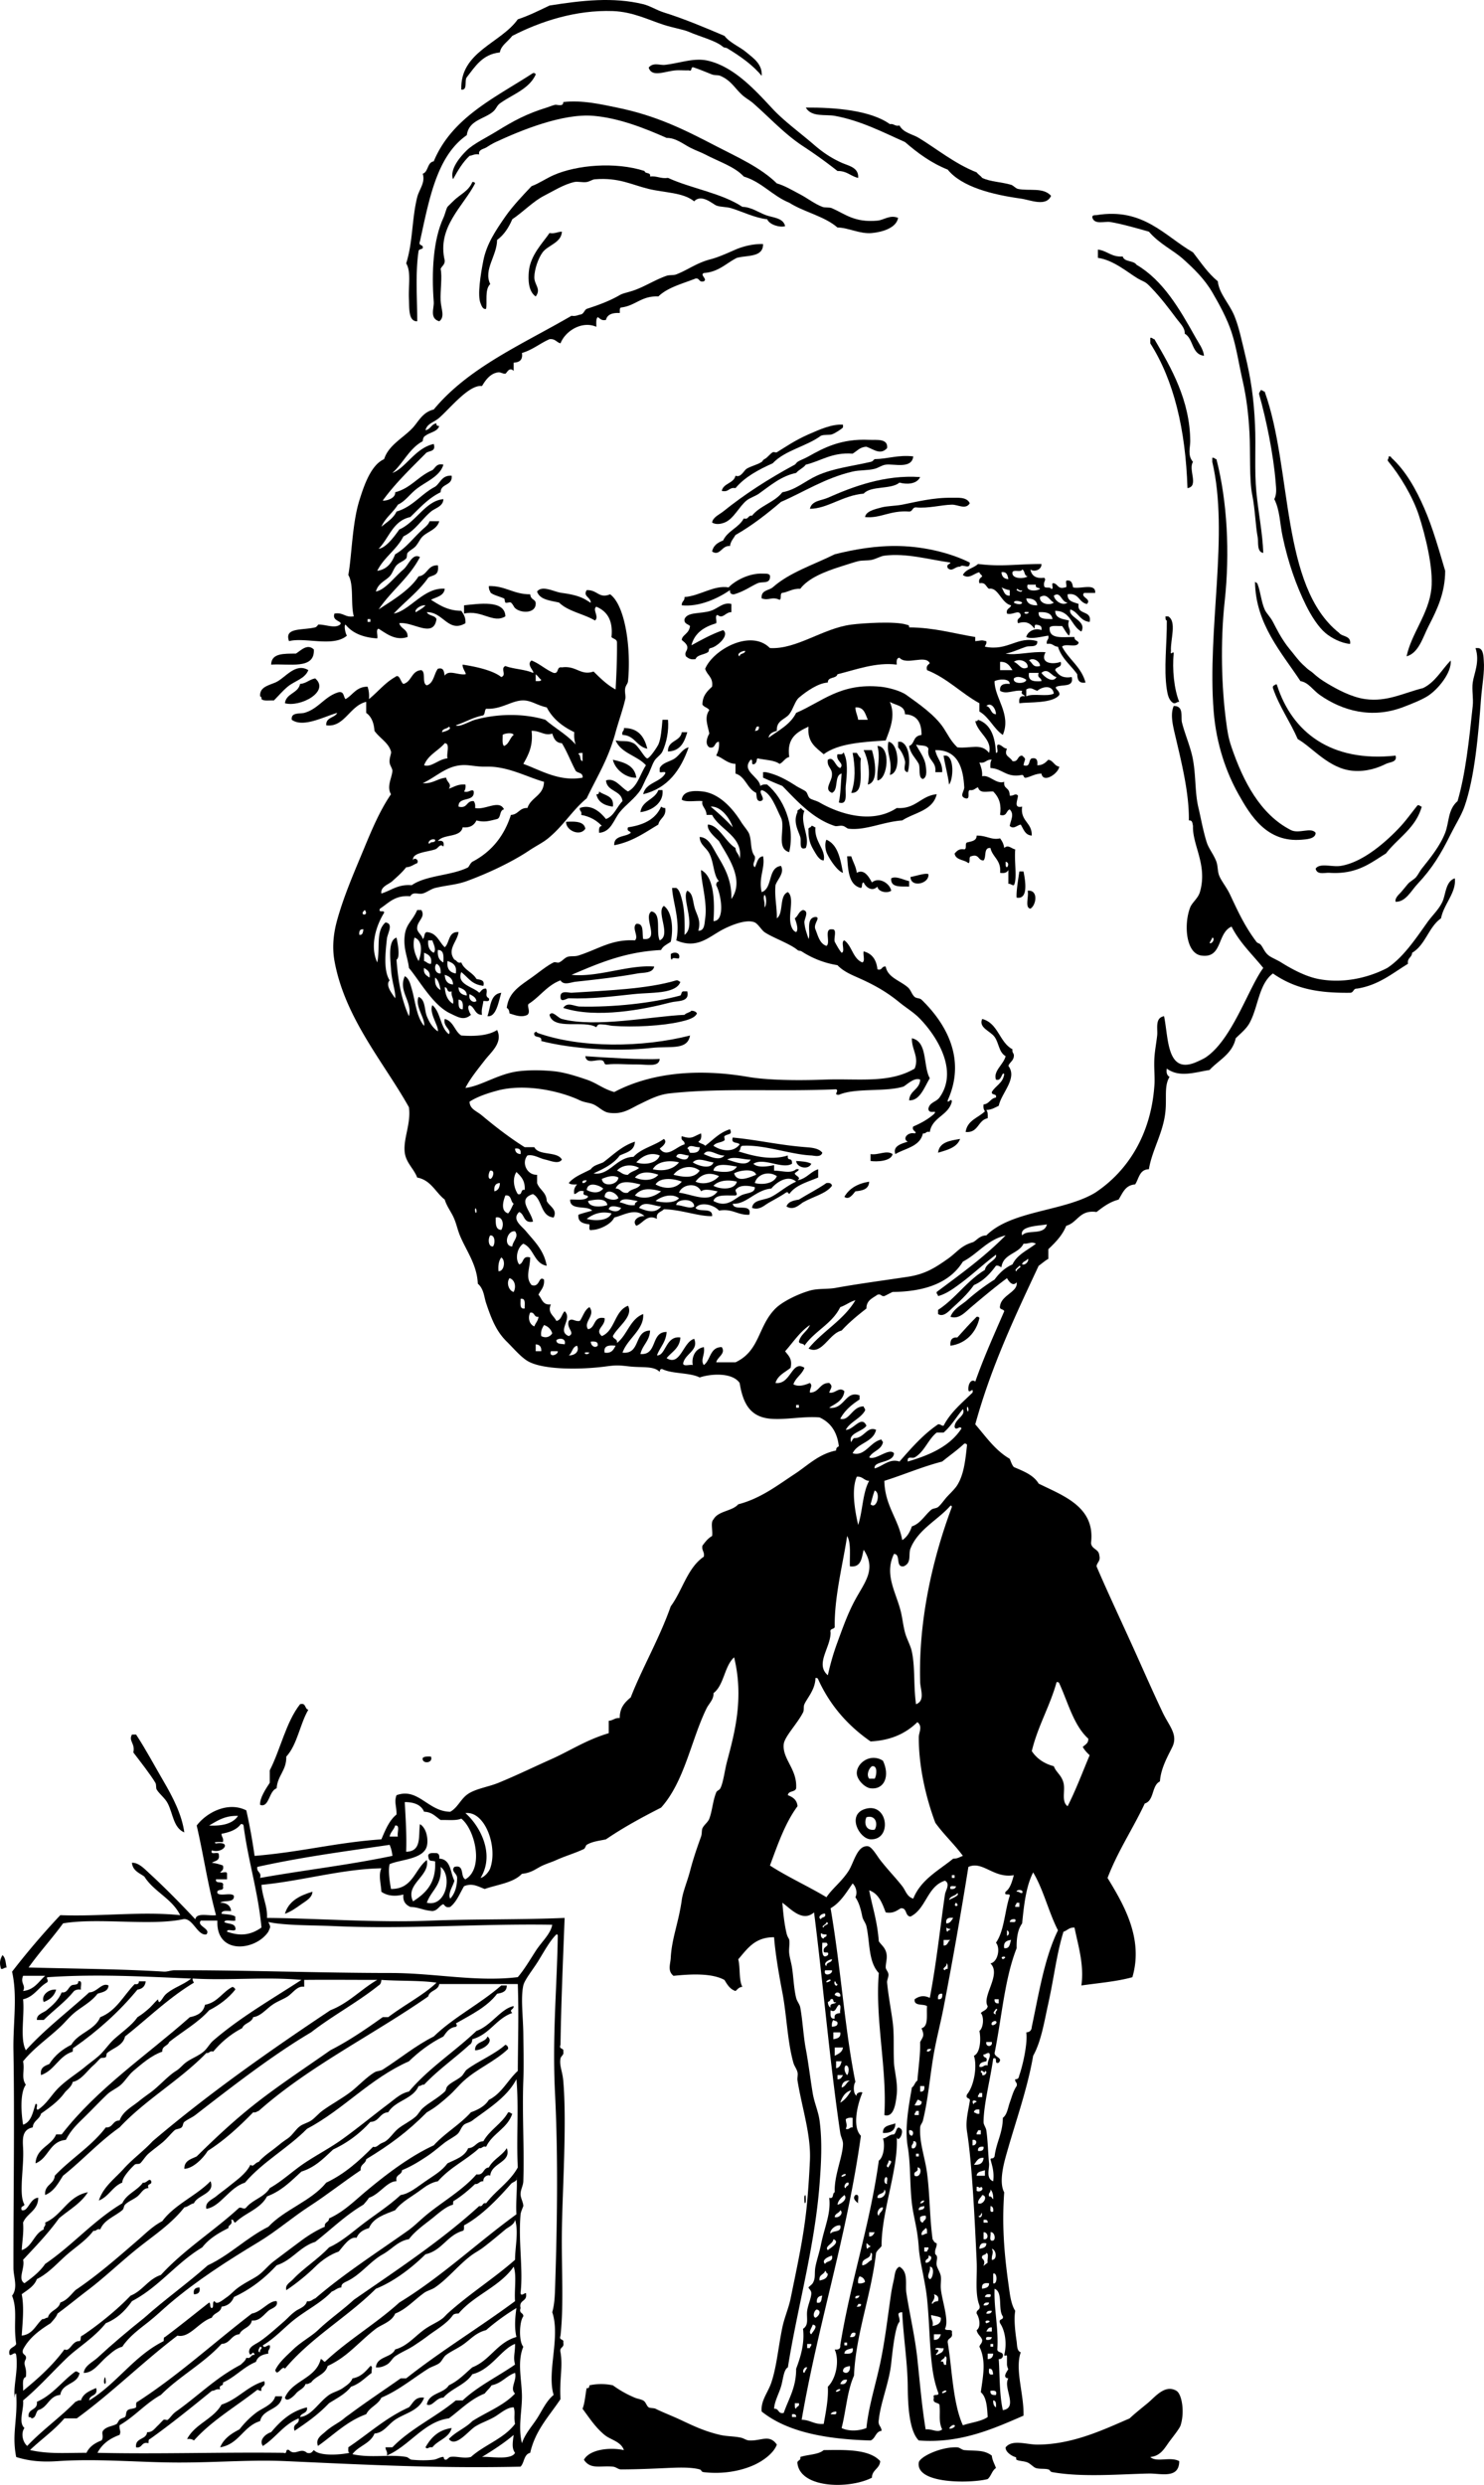 <svg xmlns="http://www.w3.org/2000/svg" viewBox="0 0 258.462 432.539"><g clip-rule="evenodd" fill-rule="evenodd"><path d="M132.66 13.206c-1.488-1.823-3.636-3.373-6-4.8-.255-.154-.512-.06-.72-.24-1.3-1.127-3.988-1.756-6-2.64-.858-.377-2.755-.694-4.32-1.2-2.677-.865-5.417-2.276-8.88-2.4-6.454-.23-12.624 1.801-17.52 4.32-.866 1.095-1.971 1.678-2.16 2.88-3.041.319-4.284 2.437-5.76 4.32-.466.574.21 2.29-.96 2.16-.215-6.62 6.845-8.031 9.84-12.24 1.98-.659 3.733-1.547 5.52-2.4 5.646-.899 11.072-1.516 16.32-.24 1.191.29 2.358 1.053 3.6 1.44 3.5 1.089 7.319 2.693 10.56 4.08.968 1.249 2.616 1.844 3.84 2.88 1.1.932 2.8 2.008 2.64 4.08z"/><path d="M149.46 30.966c-1.309-.291-1.965-1.235-3.6-1.2a82.843 82.843 0 00-6-4.32c-3.198-2.106-5.598-4.759-8.64-7.44-.62-.546-1.338-.917-1.92-1.44-1.335-1.2-1.949-2.546-3.84-3.36-.401-.173-.972-.062-1.44-.24-.795-.303-1.968-.813-3.12-1.2-.776-.297-.184.776-.96.479-.693.035-1.446-.045-2.16 0-1.968.125-4.239 1.314-4.8-.479.81-.977 1.919-.362 2.88-.48 2.774-.342 5.032-1.272 7.44-.72 4.603 1.057 8.348 5.256 11.28 8.4 1.966 2.108 4.826 4.188 7.2 6.24 1.515 1.308 2.961 2.289 4.8 3.12 1.24.561 3.01.816 2.88 2.64zM93.302 12.966c-1.156 2.567-4.076 3.47-6.24 5.04-.53.384-.635.962-1.2 1.44-1.557 1.315-4.219 1.469-4.56 4.08-5.248 3.632-6.56 11.2-8.16 18.48-.348.908.659.46.48 1.2-.194.206-.658.143-.72.48-.605 4.058-.212 8.618-.24 12.24-1.567.044-1.36-2.314-1.44-3.84-.122-2.336.419-4.76-.48-6.24 1.175-3.677.978-7.747 1.92-11.52.341-1.364 1.458-2.542.96-4.08 1.015-.345.752-1.968 1.92-2.16 3.197-7.683 10.691-11.069 17.28-15.36.28-.039.428.053.48.24z"/><path d="M156.42 37.926c-.315 1.773-2.78 2.469-4.561 2.64-2.113.204-4.136-.964-6-.96-2.262-1.978-5.809-2.671-8.4-4.32-2.953-1.208-4.735-3.584-7.92-4.56-1.608-1.743-4.325-2.572-6.72-3.84-.804-.425-1.41-.577-2.64-1.2-1.095-.555-2.486-1.708-4.08-1.68-3.72-1.647-8.215-3.448-12.72-3.84-5.384-.468-12.69 2.539-17.04 4.56-.57.265-1.176.644-1.68.96-.412.258-1.419.354-1.2 1.2-.779-.139-1.117.164-1.68.24-1.201 1.119-2.054 2.586-2.88 4.08-.647-1.728 1.312-3.99 2.4-5.04 1.189-1.149 3.329-2.159 5.28-3.36 2.865-1.763 5.127-2.997 8.64-4.08.424-.131.954-.363 1.44-.48.329-.079 1.484.408 1.44-.48 3.3-.384 6.685.411 9.36.96 6.872 1.409 11.601 3.77 17.28 6.72 3.483 1.81 7.718 3.678 10.56 6.48 1.34.377 2.635 1.16 4.081 1.92 1.229.647 2.562 1.682 3.84 2.16.516.193 1.179.024 1.68.24 2.229.962 3.906 2.539 7.92 2.16 1.16-.11 2.17-1.068 3.6-.48zM183.06 34.086c-.878 1.968-3.603.712-5.28.48-4.889-.678-10.272-2.009-12.72-5.04-2.914-1.166-5.253-2.907-7.44-4.8-3.64-1.606-7.666-3.731-12.239-4.56-1.597-.29-4.057.277-5.04-1.44 5.07-.033 11.266.461 14.64 2.88.758-.118.848.433 1.68.24.682 1.289 2.262 1.495 3.36 2.16 3.097 1.877 6.28 4.506 10.08 6 .271.37.689.59.96.96 1.446.685 3.302.692 5.04 1.2.379.111.793.636 1.2.72 1.98.407 4.37-.331 5.76 1.2z"/><path d="M136.74 39.366c-.858.287-2.742-.232-3.12-1.2-2.1-.222-4.251-1.303-6.24-1.92-.871-.271-1.913-.181-2.64-.48-.621-.256-2.562-2.098-3.84-.72-1.942-1.57-5.106-1.476-7.92-2.16-3.066-.745-5.163-2.007-9.36-1.68-.492.038-.863.381-1.44.48-.689.117-1.532-.142-2.16 0-1.875.424-3.707 1.6-5.28 2.4-1.855.944-3.613 2.798-5.52 4.08-.62 1.459-1.441 2.719-2.64 3.6-.034 2.794-2.408 5.165-1.2 7.68-.998.963-.492 3.157-.72 4.32-.581.134-.777-.528-.96-.96-.584-1.378.01-5.064.48-7.44.578-2.923 2.164-5.256 3.84-7.68 1.244-1.799 3.284-3.942 4.56-5.28 1.248-.447 2.472-1.317 3.84-1.92 4.007-1.764 10.72-2.371 15.84-.72.076.564 1.138.142.96.96 1.26-.14 1.817.423 3.12.24 4.123 1.877 9.357 2.643 12.96 5.04 1.487.019 2.764.941 4.08 1.44 1.17.441 3.05.449 3.36 1.92zM82.262 31.686c.279-.039.427.053.48.24-2.021 3.966-6.691 7.616-5.28 13.44.011.731-.507.934-.72 1.44.305 1.403-.075 3.639 0 5.52.055 1.364.816 2.854-.24 3.6-1.736-.505-.88-2.286-.96-3.36-.392-5.298-.097-10.815 1.68-14.64.312-.671.487-1.599.72-1.92.093-.127.687-.679.96-.96 1.147-1.181 2.727-1.755 3.36-3.36zM220.02 96.246c-1.163-.172-.818-1.891-.96-2.64-.41-2.176-.456-4.941-.96-7.44-.547-2.71-.304-7.606-.48-10.8-.177-3.215-.504-6.07-1.199-9.12-.666-2.915-1.079-5.831-1.921-8.4-.761-2.326-2.085-4.787-3.359-6.96-1.384-2.359-3.224-4.127-5.04-5.76-1.796-1.614-4.121-2.619-6-4.8-1.562-.447-4.744-1.367-6.72-1.68-1.021-.162-2.69.51-3.12-.72-.112-.512.343-.457.72-.48 8.163-1.351 11.954 3.717 16.8 6.48 1.362 1.758 2.599 3.642 4.32 5.04.217 2.154 1.967 3.802 2.88 6 .804 1.936 1.337 4.54 1.92 6.96.929 3.855 1.466 7.278 1.68 12 .181 3.979-.13 7.919.24 11.76.36 3.668 1.08 7.141 1.2 10.56z"/><path d="M97.862 40.326c-.076 1.929-2.423 2.34-3.36 3.6-.758 1.02-1.424 2.967-1.44 4.32-.016 1.352 1.246 2.04.24 3.36-1.334-.907-1.311-3.03-1.2-4.32.249-2.897 2.527-5.105 3.6-6.72.965.165 1.37-.23 2.16-.24zM191.22 43.446c1.644.196 2.335 1.345 4.319 1.2.275 1.005 1.903.657 2.4 1.44 4.634 2.721 7.491 7.661 10.32 12.72.56 1.002 1.316 1.973 1.439 3.12-2.185-.215-1.81-2.99-3.359-3.84.076-1.006-.784-1.758-1.44-2.64-1.259-1.691-2.751-3.653-4.32-5.28-.159-.166-.488-.521-.72-.72-.575-.493-.896-.495-1.68-.96-1.729-1.027-4.231-3.225-6.96-3.6v-1.44zM200.34 58.806c.388-.067.413.227.72.24 2.912 4.962 6.196 10.627 6.24 17.76.006 1.08-.515 2.453.479 3.6-.891 1.292 1.099 4.245-.96 4.56-.339-10.221-2.374-18.746-6.479-25.2v-.96zM219.54 67.926c.388-.067.414.227.721.24 4.839 13.481 2.738 33.901 12.96 42 .557.723 2.123.437 1.92 1.92-1.516-.111-3.249-1.008-4.32-1.92-1.24-1.056-2.476-3.012-3.36-4.8-1.72-3.478-3.124-7.48-4.079-12-.472-2.23-.457-4.527-1.44-6.48.453-.911.324-1.83.24-2.88-.399-4.991-1.661-11.043-2.88-15.36-.07-.392.23-.417.24-.724zM146.82 73.926v.48c-.26.292-1.434 1.047-1.92 1.2-.548.172-1.309.003-1.92.24-2.524 1.875-6.274 2.526-8.4 4.8-2.484 1.116-4.836 2.364-6.48 4.32-1.175-.215-1.127.792-2.4.48.309-1.372 2.089-1.271 2.4-2.64.947.405 1.475-.928 1.92-1.2.821-.501 1.814-.666 2.64-1.2.192-.124.15-.315.48-.48.531-.266.857-.826 1.44-1.2.171-.11.546.105.72 0 1.396-.851 3.103-2.057 5.52-3.12 2.02-.886 4.11-1.815 6-1.68zM154.5 78.006c-1.163 1.278-2.349.186-3.6-.24-1.159.041-1.639.761-2.4 1.2-3.618-.259-5.455 1.265-8.159 1.92-.441.599-1.213.867-1.681 1.44-2.568.519-4.466 2.162-6.479 3.6-.63.45-1.57.72-2.16 1.2-1.309 1.065-2.255 3.232-3.84 3.84-.581.223-1.424.421-2.16 0 .131-.929 1.266-1.394 1.92-1.92 3.699-2.972 7.78-5.624 12.48-8.16.14-.075.301-.361.479-.48.52-.347 1.057-.477 1.92-.96 2.634-1.473 5.676-3.118 10.561-2.88 1.21.059 3.33-.304 3.12 1.44z"/><path d="M159.06 79.446c-.257 2.253-3.346 1.249-4.8 1.44-.694.091-1.264.553-1.92.72-1.241.315-2.592.191-3.841.48-4.774 1.104-8.585 3.602-12.479 5.28-2.462 2.098-5.017 4.104-7.92 5.76-.354.606-.848 1.072-.96 1.92-1.44-.167-1.729 1.851-3.12.96.215-1.065.99-1.57 1.92-1.92.784-1.696 2.741-2.219 3.6-3.84.896.256.684-.596 1.44-.48 1.375-1.745 3.918-2.322 5.28-4.08 2.317-.408 3.964-1.952 6-2.88 2.857-1.303 6.037-1.63 9.359-2.4.477-.11.385-.275.721-.48 2.35-.049 4.03-.775 6.72-.48zM241.86 79.446c.279-.039.427.053.48.24 2.519 2.306 4.293 5.497 5.76 8.88 1.453 3.351 2.487 7.06 3.6 10.8-.009 3.839-1.396 6.73-2.88 9.6-1.013 1.959-1.72 4.711-3.84 5.28.823-3.959 3.854-7.377 4.32-11.76.382-3.593-1.078-9.364-2.16-12.72-1.08-3.347-3.408-7.116-5.28-9.36-.4-.481.02-.309 0-.964zM211.14 79.686c.388-.068.413.227.72.24 1.882 7.318 2.362 16.261 1.44 24.72-.792 7.255-.529 15.126.239 20.88.229 1.705.354 2.786.96 4.56 2.006 5.866 4.974 11.666 10.32 14.4 1.398.721 3.514-.564 4.32.48.01 1.067-1.646 1.133-2.4 1.2-6.076.538-8.927-4.151-11.04-7.92-2.136-3.81-3.857-8.688-4.319-14.4-1.163-14.373 2.718-30.832-.24-43.44v-.724z"/><path d="M160.26 83.046c-.627 1.317-2.488 1.278-3.601.96-1.476 1.244-4.943.496-6.239 1.92-3.564.277-6.322 2.637-9.36 2.64.315-1.431 1.978-1.415 3.12-1.92 4.26-1.887 9.89-4.046 16.08-3.6zM168.9 87.606c-.71 1.173-2.062.216-3.12.24-1.874.043-4.069.683-6.24.48-.678-.038-.559.721-1.199.72-3.351-.246-4.956 1.23-7.681.96.155-1.011 1.658-1.357 2.88-1.68 1.008-.266 2.431-.25 3.601-.48 2.455-.482 5.376-1.252 8.64-1.2.97.016 2.61-.199 3.12.96zM168.9 97.926c.054 1.368-1.247.133-1.68.72-.899-.095-1.342.988-2.16.24-.275-.755.377-.583.479-.96-3.76-.529-7.737-1.695-11.52-1.2-.661.086-1.435.562-2.16.72-.805.174-1.672.058-2.4.24-.717.18-1.915.578-3.119.96-2.713.859-5.558 1.991-6.96 3.84-1.337-.057-2.021.539-3.121.72-.498.062-.065 1.054-.48 1.2-1.44-.63-1.756.208-3.12-.24-.168-1.448 1.211-1.349 1.92-1.92 2.915-2.605 7.114-3.927 10.8-5.76 3.386-.859 7.321-1.544 11.279-1.44 4.51.115 9.04 1.268 12.24 2.876zM134.1 100.57c-.142 1.104-1.348.597-2.16.96-1.158.518-2.33 1.413-4.08 1.92-.523.043-.764-.196-.72-.72-2.116 1.438-5.325 2.948-8.4 2.64-.062-.703.543-.737.48-1.44 2.745-.217 5.085-2.113 7.68-1.68.883-.976 3.39-2.527 6-2.4.59.025 1.35-.085 1.2.72zM218.58 101.29c.214.106.43.211.48.48.501 1.334.584 2.875 1.2 4.32.28.658.968 1.253 1.439 2.16.756 1.451 1.313 2.575 2.4 4.08.276.383.616.77.96 1.2.994 1.245 1.263 1.659 2.64 2.88.263.232.706.487.96.72.792.727 1.456 1.22 2.641 1.92 1.593.942 4.083 2.31 6.479 2.64 3.808.524 6.659-1.068 10.08-1.92 2.147-1.053 3.223-3.178 4.8-4.8.22 2.071-2.199 5.076-4.08 6.24-1.025.635-2.862 1.377-4.319 1.92-5.308 1.977-10.377.66-14.4-2.16-1.159-.813-2.006-2.218-3.36-2.4-3.28-4.97-7.82-9.94-7.92-17.28zM85.143 102.01c2.92-.041 4.302 1.458 7.2 1.44.116 1.106.99.75.96 1.68-.053 1.696-2.607 1.641-3.6.72-.218-.203-.405-.745-.72-.96-.22-.15-.732.142-.96 0-.126-.078-.081-.645-.24-.72-.64-.303-2.49-.748-2.4-1.2-.187-.22-.258-.55-.24-.96zM80.822 106.81v-1.44c2.535-.259 7.116-1.015 7.2 1.92-2.145 1.32-4.12-1.19-7.2-.48zM127.38 105.13v1.44c-1-.074-1.442 1.262-2.4.48-.53.03-.102 1.018-.24 1.44-2.093.627-3.768 1.672-4.32 3.84 1.756-.963 3.5-1.94 5.52-2.64 1.228.878-1.078 2.931-2.16 3.12-.481.084-.208.549-.48.72-.758.479-1.869.426-2.16 1.2-.876.156-1.278-.162-1.68-.48-.335-.811.346-.902.24-1.68-.083-.607-.97-1.093-.96-1.2.087-.907 1.259-.996 1.44-2.4-.358-.361-1.076-.364-.96-1.2.493-1.295 2.787-.879 4.56-1.44 1.28-.41 2.18-1.57 3.6-1.2zM202.98 107.29h.479c1.541.903.362 4.084.48 6-.175 1.052.477-.193.48.48-.282 2.628.06 6.206.96 8.4-.431-.031-.507.293-.96.24-.858-.411-1.072-1.573-1.2-2.4-.562-3.63.045-8.118 0-12-.28-.04-.2-.44-.24-.72zM54.663 113.05c.2 3.56-4.293 2.427-7.44 2.64.043-2.037 2.268-1.893 4.32-1.92.882-.56 1.984-1.79 3.12-.72zM256.98 112.81h.479c.951.093.919 1.71.961 2.16.18 1.967-.309 4.41-.48 6.72-.446 6.004-1.084 13.609-2.88 18.72-.54 1.536-1.592 3.17-2.4 4.8-1.725 3.479-3.234 5.961-5.76 8.64-1.125 1.194-2.085 3.188-3.84 3.12-.146-.682.596-1.268.96-1.68.438-.496.79-.962 1.2-1.44.356-.416 1.104-.788 1.439-1.2.346-.424.632-1.03.96-1.44 1.492-1.862 3.194-3.962 4.08-6.24.719-1.848.441-4.032 2.16-5.52 1.386-4.744 1.998-10.506 2.64-16.56.142-1.327-.176-2.826 0-4.08.23-1.6 1.28-3.64.48-6z"/><path d="M53.702 116.65c-.612 1.536-2.383 1.86-3.6 2.88-.95.796-1.508 1.501-2.4 2.4-.751-.049-1.762.162-2.16-.24.039-.279-.053-.427-.24-.48-.116-1.564 1.312-1.856 2.64-2.4 1.673-.69 3.458-3.55 5.76-2.16zM54.902 118.09c2.61 2.27-2.573 5.061-5.28 4.32.227-1.773 2.309-1.691 2.64-3.36 1.118-.09 1.619-.79 2.64-.96zM243.06 131.53c.335 1.176-.988 1.094-1.68 1.44-1.331.665-3.323 1.407-5.761 1.2-4.174-.354-7.019-4.063-9.6-5.52-1.33-3.07-3.194-5.605-4.32-8.88-.039-.279.053-.427.24-.48.214-.147.43-.29.48 0 2.64 8.18 9.4 13.45 20.64 12.24zM115.38 125.29h.96c.177 1.879-.245 3.98-.96 5.52-.295.636-1.068 1.025-1.44 1.68-.454.8-.699 1.747-1.2 2.64-.415.739-.794 1.782-1.2 2.4-.975 1.484-2.558 2.544-3.6 3.84-1.082 1.345-1.492 3.444-3.6 3.6-.035-.595-.044-1.165.48-1.2-.889-.951-2.039-1.642-3.6-1.92.199-.678-.338-.622-.24-1.2 2.009-.764 3.665.782 4.56 1.92 1.453-.547 1.875-2.125 2.88-3.12-.217-1.943-2.712-1.607-2.88-3.6 1.59-.575 2.646 1.313 3.84 1.92 1.677-.883 2.1-3.021 3.12-4.56-1.503-1.697-4.335-2.064-5.28-4.32 1.32.252 1.941-.091 3.12.48.879.426 1.934 2.65 2.4 2.64.428-.009 1.765-2.062 1.92-2.4.45-.98.59-2.81.72-4.32z"/><path d="M108.66 126.73c2.554.006 3.566 1.553 4.08 3.6-1.874-.366-2.166-2.314-4.32-2.4-.2-.68.34-.63.24-1.2zM119.7 127.45c-.502 1.738-1.198 3.282-3.36 3.36-.063-1.983 2.161-1.679 2.4-3.36h.96zM154.74 129.13c1.792.171 2.26 5.416.24 5.76.53-2.58-.68-3.73-.24-5.76zM156.42 129.13h.479c1.512.491 1.704 3.572 1.2 5.28-.965-.132-.344-1.311-.48-1.92a5.426 5.426 0 00-1.199-2.4v-.96z"/><path d="M152.82 129.85c2.386.007 1.824 5.841 0 6-.19-1.52.59-3.89 0-6zM112.02 138.25c.432-2.048 2.937-2.024 3.84-3.6.172-.652-1.132.171-.96-.48v-.48c.539-1.001 1.8-1.097 2.64-1.68.858-.596 1.323-1.669 2.4-1.92-1.4 3.95-3.61 7.11-7.92 8.16zM150.42 130.57h1.439c.528 1.701 1.227 5.585-.72 6 .46-2.32.07-4.33-.72-6zM146.82 131.05c.204-.044.227.094.24.24.585 1.261.489 3.259.24 5.52-.132 1.193.459 3.418-1.2 2.88.322-1.518.331-3.349.479-5.04-1.349.331-.466 2.894-1.68 3.36-1.491-.578-.006-1.943 0-3.12.082-1.202-.914-1.325-.72-2.64 1.068-.706 1.265 1.206 2.16 1.44.816-.833-.856-1.212-.48-2.4.38-.02.92.11.96-.24zM148.5 131.05h.721c.24.32.396.724.72.96-.338 1.825.752 6.179-1.68 6 .78-2.22.68-4.53.24-6.96zM164.34 131.53h.479c1.395.34 1.226 4.073.48 5.04-.23-1.78-.69-3.31-.96-5.04zM106.74 132.25c1.971.429 3.809.991 4.08 3.12-1.6.12-3.66-1.28-4.08-3.12z"/><path d="M132.9 134.41h.48c2.023.425 3.667 1.368 5.28 2.4.559.357 1.375.708 1.681.96.302.249.381.953.72 1.2.343.25 1.14.406 1.68.72 2.988 1.737 8.896 3.968 13.44.96 3.354.235 4.131-2.108 6.96-2.4-.658 2.862-3.861 3.179-6 4.56-3.468.263-6.355 1.783-9.36 1.44-.279-.032-.576-.389-.96-.48-.52-.124-1.049.126-1.439 0-3.828-1.233-6.657-4.438-9.121-6.96a73.757 73.757 0 01-3.36-1.44v-.96zM115.38 137.53c.262 2.028-1.606 3.554-3.84 3.84.283-2.037 2.497-2.143 3.12-3.84h.72zM104.34 137.77c.937.743 2.664.696 2.4 2.64-1.482-.197-2.582-.777-2.88-2.16.41.08.46-.19.48-.48zM246.9 140.17c.388-.068.413.227.72.24-1.045 3.755-4.157 5.443-6.239 8.16-2.479 1.475-4.913 3.684-9.841 3.36-.819-.054-2.153.416-2.399-.72.688-1.052 2.849-.256 4.319-.48 3.895-.592 7.953-4.203 10.32-6.72 1.1-1.17 1.98-2.43 3.12-3.84zM115.14 140.41c.193.127.39.25.72.24.219 1.579-.978 1.742-1.2 2.88-2.357 1.403-4.527 2.994-7.68 3.6-.096-1.776 1.971-1.389 2.88-2.16-.103-.377-.755-.205-.48-.96 2.73-.39 4.82-1.43 5.76-3.6zM139.38 140.65c.314.084.377.422.72.48-.855 2.078 1.04 4.484.24 6.48-1.284.488-.729-1.146-.96-1.92-.311-1.033-1.312-2.604-.48-4.32-.13-.54.46-.35.48-.72zM98.583 143.05c1.598-.079 3.134-.095 3.36 1.2-.86 1.39-3.367.38-3.357-1.2zM141.3 143.77c.388-.068.413.227.72.24-.241 2.483 1.873 3.883 1.439 5.76-.742.032-1.324-1.081-1.68-1.68-.584-.985-1.001-1.888-.96-3.6-.13-.54.46-.35.48-.72zM174.18 145.93c.338.462.634.966.72 1.68.689-.661 1.274.136 1.92.24-.199 2.123.386 5.194-.24 6.24-.43.03-.506-.294-.96-.24v-2.4c-.232.407-.663.617-1.439.48.225-2.225-1.313-2.687-1.681-4.32-1.24-.121-.653 1.587-1.199 2.16-1.007.047-.72-1.201-2.16-.72-.499.062-.065 1.054-.48 1.2-.717-.644-2.227-.494-2.399-1.68.385-.416.727-.874 1.68-.72.498-.062.065-1.054.48-1.2.745-.214 1.673-.247 1.68-1.2 1.76-.02 2.6.83 4.08.48zm1.2 5.04c.312-.319.315-.893-.24-.96.04.35-.08.88.24.96zM143.94 146.17c2.004.876 2.422 3.338 2.88 5.76-.955-.249-2.473-2.512-2.88-3.6-.21-.56-.31-1.6 0-2.16zM147.54 149.05h.721c.291.989.817 1.743.96 2.88 1.33-.759 2.161.813 2.64 1.68 1.175-1.02 3.09.095 3.36 1.44-.756.521-2.296.167-2.4-.72-.89.924-1.996.175-2.399-.72-.444.036-.147.812-.48.96-2.13-.51-2.23-3.05-2.4-5.52zM177.54 151.69h.721c.235 1.251.996 4.956-1.2 4.56-.1-.89.27-3.2.48-4.56zM161.7 152.17c.184 1.698-3.106 2.395-3.12.48.92-.14 2.61-.75 3.12-.48zM158.34 153.37v.96c-1.466-.054-3.265.224-3.12-1.44.84-.47 2.17.3 3.12.48zM178.98 155.05c1.915-.207 1.508 2.533.479 3.12-1.03-.17-.22-2.18-.48-3.12zM115.62 157.69c1.449.996 1.688 4.056 1.2 6.24-.597.443-1.354.726-1.68 1.44-6.328.313-10.94 2.34-15.6 4.32 4.635.474 9.883-1.796 14.4-1.44-.252 1.194-1.875 1.02-2.88 1.2-3.398.609-6.532.979-10.8 1.44-.866.094-2.087.699-2.64-.24-2.33.87-3.568 2.832-5.52 4.08-.424.321.393 1.389-.24 1.92-1.036.534-2.195.034-3.12-.24-.033-.447-.158-.802-.48-.96.319-2.637 2.118-3.724 4.32-5.28 1.24-.877 2.628-2.045 3.84-2.64.259-.127.692.11.96 0 .519-.213.945-.783 1.44-.96.566-.203 1.246-.025 1.92-.24 3.543-1.129 5.762-2.87 9.84-2.64.746-.671-.605-2.149.24-2.88 1.414-.134.979 1.582 1.2 2.64 3.038.339-.081-3.835 1.44-4.8 1.827.333.735 3.585 1.44 5.04 2.05-.94-.67-4.95.72-6zM72.663 158.41h.72c.827 1.327-.891 1.917-.72 3.36.193.687.803.957.96 1.68.4-.24.17-1.11.72-1.2 1.77.15 2.118 1.722 3.12 2.64.884-.796.586-2.773 2.4-2.64-.207 1.676-2.072 3.009-.72 4.8.458.102.434.686 1.2.48.505 1.335 1.967 1.712 2.64 2.88.64.16 1.484.116 1.2 1.2-2.03-.267-2.417-1.233-3.84-2.4-.883 2.167 2.087 2.55 3.12 3.6.372-.269.5-.78 1.2-.72.346.693-.335 1.239.48 1.68.242.722-.535.425-.96.48-.067.812-.382 1.378-.24 2.4-1.279-.001-1.216-1.344-2.16-1.68-.524.235.033 1.385.24 1.68-1.25 1.065-2.209.416-3.6-.24-3.002-1.416-5.278-5.612-7.2-7.92-.173-1.751-1.039-3.393-.72-5.76.261-1.95 1.316-2.39 2.16-4.32zm.239 8.88c.552-1.406.771-3.593-.72-4.08-.381 1.55.076 2.92.72 4.08zm2.64-1.44c.502-.572-.059-1.537-.24-2.16h-.72c-.108 1.15.261 1.81.96 2.16zm1.68 1.68c.042-1.082.117-2.197-.96-2.16-.109 1.15.261 1.82.96 2.16zm-3.36-.24c.457.103.603.517 1.2.48.23-1.271-.452-1.628-1.2-1.92v1.44zm5.52 2.16c.242-1.442-.539-1.861-1.44-2.16-.16 1.36.406 1.99 1.44 2.16zm-2.64 0c.054-.854-.162-1.438-.72-1.68-.518.58-.179 1.77.72 1.68zm-1.92.72c.164-1.044-.432-1.329-.96-1.68-.164 1.04.432 1.32.96 1.68zm4.08 1.2c-.025-1.015-.646-1.434-1.44-1.68.045.99.469 1.61 1.44 1.68zm-2.16.96c-.189-.851-.347-1.733-.96-2.16-.109 1.15.261 1.81.96 2.16zm2.16 2.4c.188-.989-.368-1.232-.24-2.16-.948.308-.581-.699-1.2-.72.09 1.35.53 2.35 1.44 2.88zm2.4-1.44c-.015-.944-.758-1.162-1.44-1.44.004.95.597 1.32 1.44 1.44zm1.68.96c-.121-.679-.683-.917-1.2-1.2-.264 1.06.706 1.62 1.2 1.2zm-2.399 1.44c.09-.891.037-1.637-.72-1.68.009.79-.099 1.69.72 1.68zM118.26 166.81c-.349.131-1.24-.281-1.2.24-.326-.074-.199-.601-.24-.96.48-.45 1.77-.36 1.44.72z"/><path d="M118.5 170.89c-.325 1.083-1.669 1.481-2.64 1.68-1.49.306-3.649.282-5.52.48-3.55.375-7.288.869-11.28.72-.34-.013-1.451.866-1.44-.24-.075-1.24 1.473-.691 1.92-.72 6.012-.393 13.228-.639 18.24-2.16.39-.07.42.22.72.24zM119.7 172.57c.468 1.913-1.667 1.601-2.88 1.92-4.595 1.208-12.909 2.852-18.72.96.715-1.134 1.925-.262 2.88-.24 5.842.134 12.459-.561 17.52-1.92.207-.193.143-.657.48-.72h.72zM87.302 172.81c-.475 1.612-.884 4.276-2.4 4.08.552-1.61.468-3.86 2.4-4.08z"/><path d="M121.38 176.41c-.344.842-1.87 1.207-2.88 1.44-3.105.719-8.099.994-11.76.72-.555-.042-1.185-.23-1.68-.24-.605-.012-.891-.184-1.2.48-2.123-1.317-7.489.609-8.16-2.16.527-.841 1.426.525 2.16.72 5.881 1.562 15.582-.464 21.36-.72.284-.356.907-.374 1.2-.72.45.03.8.15.96.48zM174.9 186.97c-.436-.574-.394 1.351-1.44.96-.514-1.53 1.341-2.619 1.681-4.08-1.212-.721-1.125-2.238-1.92-3.36-.724-1.021-2.829-1.581-2.16-3.12 2.808.713 2.972 4.068 5.28 5.28-.102.501.164.635.239.96.058 1.017-.7 1.22-.96 1.92 1.648 2.188-1.19 4.669-1.68 6.96-.663.297-1.219.701-2.16.72.276.284.271.848.24 1.44-1.74.34-1.571 2.589-3.84 2.4.276-2.043 2.182-2.458 3.359-3.6-.201-.278-.316-.644-.239-1.2 1.024-.095 1.178-1.062 2.159-1.2.212-.771-.791-.329-.72-.96.64-1.12 1.97-1.55 2.16-3.12zM120.18 180.25c-.46 2.644-3.471 1.797-6.72 2.16-6.08.679-13.801.188-19.2-1.2.234-1.114-1.434-.326-1.2-1.44.213-.148.429-.29.48 0 7.59 2.73 18.38 2.58 26.64.48zM114.9 184.33c-.103 1.491-2.245.943-3.84.96-1.949.021-3.829-.18-5.28 0-.768.082-.313-.544-.96-.72-.903-.245-2.661.792-2.88-.72 3.28.23 10.04.66 12.96.48zM167.22 198.25c-.559 1.521-2.24 1.92-3.84 2.4.22-1.87 2.08-2.09 3.84-2.4zM155.46 200.89c-.262 1.309-2.896 1.354-3.84 1.2v-1.2c1.37.24 2.77-.75 3.84 0zM138.66 202.09c.983.057 1.963.118 2.641.48-.48 1.14-2.54.7-2.64-.48zM151.38 205.69c-.047 1.314-1.15 1.569-2.4 1.68-.426.5-1.118 1.587-1.92.96.85-1.48 2.33-2.32 4.32-2.64zM144.9 206.41c-1.008 1.387-3.338 1.895-5.04 2.88-.513.297-1.597 1.52-2.88.72.276-.844 1.195-1.044 2.16-1.2 1.579-.981 3.283-1.836 4.8-2.88.55-.07.9.05.96.48zM170.1 229.21c.279-.039.427.054.479.24-.534 2.404-2.27 4.41-5.04 4.8-.099-.979.246-1.514 1.2-1.439 1.1-1.23 2.2-2.45 3.36-3.6zM53.702 297.61c-1.479 2.521-1.917 6.083-3.84 8.16.051 2.451-1.53 3.271-1.68 5.52-1.366.436-1.287 3.458-2.88 2.88-.099-1.136.967-2.76 1.68-3.84v-2.16c1.894-3.706 2.817-8.382 5.28-11.52 1.095-.3.759.84 1.44.96zM22.982 301.93h.72c1.683 2.565 3.169 5.362 4.8 8.159 1.58 2.71 3.161 5.725 3.6 8.881-1.898-.795-1.954-3.224-2.88-5.04-.482-.946-1.354-1.523-1.92-2.4-.194-.301-.034-.853-.24-1.2-.846-1.427-2.625-3.696-3.84-5.28.37-1.57-.884-1.98-.24-3.12zM75.062 305.77c.455 1.201-1.65 1.337-1.44.24.284-.28.849-.28 1.44-.24zM153.78 306.49c1.247 2.625.277 5.079-2.16 4.8-.976-.111-2.384-1.456-2.399-2.64-.02-1.75 2.38-3.57 4.56-2.16zm-2.4 3.12h.96c.312-.434.604-2.383-.48-2.16-.52.34-1.02 1.49-.48 2.16zM150.66 314.89c4.03-1.256 4.78 5.449.96 5.279-1.98-.09-4.17-4.28-.96-5.28zm1.68 3.6c.631-.994.16-2.632-1.44-2.16-.46 1.01-.1 2.44 1.44 2.16zM54.422 329.29c-.052 1.056-1.123 1.593-1.92 2.16-.833.594-1.846 1.331-2.88 1.68.655-2.23 2.587-3.18 4.8-3.84zM.422 340.33c.55.41.567 1.353.72 2.16-.431-.03-.506.294-.96.24-.328-1.05-.192-1.61.24-2.4zM13.623 344.89c.867-.228.334.945.48 1.439-.557-.076-.921.039-1.2.24-1.532 1.908-3.552 3.327-5.28 5.04h-1.2c-.066-1.005 1.134-1.229 1.68-1.68 1.042-.86 2.085-1.754 2.64-3.12.974.158 1.133-.829 1.68-1.2.341-.23 1.276.05 1.2-.72zM25.382 344.89c-.109.851-.589 1.33-1.44 1.439-3.186 3.854-6.898 7.183-11.04 10.08-.281.039-.202.438-.24.72-2.455.746-3.129 3.271-5.52 4.08-.202-1.321.635-1.604 1.44-1.92.925-1.475 2.241-2.559 3.84-3.359 1.195-2.086 4.067-2.493 5.04-4.801 2.819-1.1 4.054-3.785 6-5.76.481.082.751-.049.72-.479h1.2zM88.262 345.61c.025 1.064-.782 1.297-1.68 1.439-1.726 2.275-4.414 3.587-6.96 5.04-.542.135.291.375-.24.721-1.146.133-1.625.935-2.16 1.68-2.292 1.147-4.253 2.626-6 4.32-6.819 3.021-11.332 8.348-17.76 11.76-3.337 3.383-7.707 5.733-10.8 9.36-2.751.861-4.27 4.193-6.72 4.56-.29-1.199 1.077-1.652 1.68-2.16.728-.612 1.495-1.13 2.16-1.68 1.381-1.142 3.009-2.171 3.84-3.84.527.531.797-.421 1.44-.48.271-.371.618-.659.96-.96.687-.604 1.308-.981 2.16-1.68.699-.573 1.018-.836 1.92-1.44.828-.554 1.377-1.594 2.16-2.16.548-.396 1.346-.577 1.92-.96.677-.451 1.264-1.194 1.92-1.68 1.579-1.168 3.347-2.071 5.04-3.36 1.095-.833 2.664-2.511 4.08-3.359.478-.286.981-.188 1.44-.48 2.981-1.896 5.696-4.167 8.88-5.76 3.494-3.386 8.094-5.665 11.76-8.88h.96zM40.502 345.85c.213.106.429.21.48.479-1.213 1.508-2.759 2.682-4.56 3.601-1.962 2.197-4.648 3.672-6.96 5.52-.237.723-1.263.657-1.2 1.68-1.87.639-3.487 2.053-5.04 3.36-.82.691-1.383 1.7-2.16 2.4-.7.63-1.683.999-2.4 1.68-1.268 1.203-2.429 2.459-3.84 3.84-1.334 1.307-2.395 2.248-3.36 4.08-2.879.241-3 3.24-5.28 4.08.167-2.712 2.75-3.01 3.6-5.04h.96c6.216-8.023 14.763-13.717 22.32-20.4 1.334-.265 2.365-.835 2.64-2.159 2.235-.41 3.031-2.25 4.8-3.12zM9.782 346.33c-.315 1.125-1.122 1.758-2.16 2.16-.534-1.03.739-2.3 2.16-2.16zM84.902 354.49c1.273.949-.891 2.413-2.16 2.4-.074-1.6 1.777-1.27 2.16-2.4zM88.022 355.93c.295.104.493.307.48.72-2.336 2.214-5.279 3.372-7.68 5.52-.903.809-1.723 1.83-2.64 2.641-1.298 1.146-2.29 2.01-3.84 2.88-3.377 3.389-6.412 5.646-10.56 8.16-.111.848-1.076.844-.96 1.92-2.989 1.996-5.795 4.245-8.88 6.24-3.04 1.966-5.806 4.388-8.88 6.239-5.42 3.266-10.805 6.712-15.6 10.8-1.238 1.057-2.174 1.992-3.6 3.12-1.461 1.156-3.38 2.521-4.56 4.32-1.074.272-1.789.966-2.64 1.68-1.32 1.108-2.383 2.891-4.08 2.88.132-1.271 1.614-1.91 2.4-2.64 2.475-2.296 5.324-4.701 8.16-6.96 3.544-3.176 7.483-5.957 11.04-9.12 3.917-1.843 6.72-4.799 10.56-6.72 2.863-3.058 7.417-4.423 10.08-7.68 3.258-1.542 5.77-3.831 8.16-6.24.534.17.841-.248 1.2-.48.317-.205.694-.297.96-.479.84-.578 1.35-1.482 2.16-2.16.929-.777 2.153-1.294 3.12-2.16.413-.37.724-1.007 1.2-1.439 1.05-.955 2.599-1.709 3.84-2.881.3-.282.155-.593.48-.96.547-.617 1.674-1.068 2.4-1.68.385-.324.622-.943.96-1.2 1.825-1.39 4.873-2.66 6.72-4.32zM88.502 367.69c.388-.067.413.227.72.24-.841 2.598-3.467 3.413-4.56 5.76-.679-.198-.622.338-1.2.24-2.361 2.147-4.92 3.218-7.2 5.76-1.066.192-1.994.766-2.88 1.439-1.631 1.242-3.362 2.055-4.56 3.601-1.824.735-3.814 1.306-4.56 3.12-1.013.267-1.787.772-2.16 1.68-1.206-.266-2.309 1.487-3.12 2.4-1.426.476-2.953 1.516-4.08 2.64-1.229 1.226-3.262 2.917-5.04 4.08-.232-.959.59-1.269 1.2-1.92 1.782-1.901 4.305-3.451 6.24-5.521 1.946-.886 3.634-2.299 5.28-3.6 2.383-1.885 4.962-3.462 7.2-5.521 1.505-.232 2.827-1.376 4.32-2.399 1.563-1.072 2.861-1.801 3.84-3.12 1.395-.685 3.001-1.159 3.6-2.64 1.246-.034 1.386-1.175 2.64-1.2 1.121-2 3.204-3.04 4.32-5.04zM155.94 369.61c.005 1.285-.843 1.717-2.16 1.68-.08-1.36 1.26-1.31 2.16-1.68zM140.1 382.33c.276-.776.271.645.24.96-.27.77-.27-.65-.24-.96zM148.98 382.08c.867-.227.335.945.479 1.44-.38-.32-1.08-.83-.48-1.44z"/><path d="M34.742 398.17c.18.9-.27 1.17-.96 1.2-.179-.9.271-1.17.96-1.2zM64.502 411.85c.521-.041.109.851.24 1.199-1.16.84-2.091 1.909-3.6 2.4-.972 1.269-2.47 2.01-3.84 2.88-1.971 2.053-3.86 3.354-6 4.8-.438-1.398.922-.997.72-2.159-2.633 1.047-3.981 3.378-6.24 4.8-.755-1.085.566-2.146 1.44-2.4 1.615-1.905 3.4-3.64 6.24-4.32.167 1.128-1.034.887-1.2 1.681 2.023-.216 3.194-2.537 5.04-3.84.665-.47 1.688-.698 2.4-1.2.629-.444 1.408-.922 1.68-1.68 1.498-.27 2.299-1.23 3.12-2.16zM13.862 413.04c-.344 2.056-3.058 1.742-3.36 3.841-1.978.183-2.152 2.167-3.84 2.64-.496.385-.344 1.416-1.2 1.44-.007-.233-.294-.187-.48-.24-.197-1.557 1.643-1.077 1.44-2.641 2.788-1.212 4.39-3.61 6.72-5.279.388-.06.414.23.72.24zM18.183 414.01c.156-.677.278.553.24.72-.112.48-.451.19-.24-.72zM46.022 414.49c.354 1.074-.703.737-.48 1.68-.655.022-.483-.399-.96 0-3.647 2.834-7.744 5.217-10.8 8.641-.278-.202-.643-.316-1.2-.24 1.36-2.64 4.552-3.448 6-6 2.891-.95 4.469-3.21 7.44-4.08zM135.3 425.53c-.515 1.444-2.327 2.825-4.08 3.6-2.085.922-5.136 1.603-8.64 1.2-.527-.061-.329-.372-.72-.479-1.552-.43-3.871-.326-5.76-.24-2.842.129-5.111.228-7.92.24-.536.002-.835-.419-1.44-.48-2.165-.221-3.886.553-5.04-1.2.959-1.78 4.459-2.233 6.96-1.68-.499-1.508-2.309-1.775-3.36-2.64-1.594-1.312-2.63-2.927-3.84-4.561.41-1.029.472-2.407.72-3.6.408.088.453-.188.48-.48a9.808 9.808 0 014.08 0 18.655 18.655 0 003.84 2.16c.438.185 1.03.259 1.44.48.479.258.575.936.96 1.199.207.143.941.106 1.2.24 1.041.538 2.833 1.226 4.32 1.92 2.056.961 4.116 1.989 6.96 2.641 1.187.271 2.355.205 3.6.479.531.117.877.451 1.44.48 2.09.11 3.5-1.14 4.8.72zM200.34 427.69c1.095 1.011 3.47-.132 5.04.72-.011 3.135-3.185 2.12-5.28 2.16-4.95.096-11.53.69-16.8-.24-.508-.09-.338-.375-.721-.479-.671-.184-1.483-.026-2.159-.24-.423-.134-.919-.729-1.44-.96-.627-.279-1.496-.238-1.92-.48-.179-.102.075-.396-.24-.479-.474-.127-1.715-.806-1.68-1.68 1.191-1.448 3.597-.479 5.52-.48 6.223-.005 11.701-2.685 16.08-4.56.735-.71 1.918-1.656 3.12-2.641 1.284-1.051 3.023-3.364 5.04-2.16.934.558 1.464 3.653.72 6-.203.642-1.554 2.251-2.16 3.12-.78 1.12-1.46 2.23-3.12 2.4zM49.143 417.12c-.255 2.466-3.357 2.083-3.84 4.32-2.942.897-3.661 4.02-6.96 4.561.631-1.529 1.936-2.385 3.36-3.12.838-1.059 1.703-1.974 2.88-2.88 1.109-.855 2.96-1.396 3.36-2.881h1.2zM78.663 422.65c-.465 1.775-2.396 2.084-3.36 3.36-.766-.143-.742.45-1.2 0 .949-1.69 2.246-3.04 4.56-3.36zM172.74 427.45c.086.874.487 1.434.72 2.16-.683.437-.837 1.402-1.439 1.92-2.756.739-12.562.941-12-2.88.145-.981 3.859-2.784 6.72-2.64.374.019.83.447 1.2.479 2.11.18 3.42-.08 4.8.96zM153.3 428.41c-.091 1.35-1.412 1.469-1.44 2.88-3.906 2.008-12.313 1.873-12.96-2.399-.179-.739.659-.462.48-1.2 1.307-.453 3.137-.383 4.079-1.2 3.46-.04 7.92-.24 9.84 1.92zM68.342 82.326c2.301-.82 3.975-4.344 7.2-5.04.464 1.505-1.004 1.076-1.44 1.68-2.589 2.611-5.253 5.147-7.44 8.16.367.117 2.263-.289 2.16-1.44 2.739-.701 4.048-2.832 6.48-3.84.549-.411.694-1.227 1.92-.96-.603 2.101-3.156 2.983-4.8 4.32-1.136.924-1.844 2.04-3.12 2.64-.855 1.385-2.197 2.283-2.88 3.84.959-.801 2.08-1.44 2.64-2.64 2.843-.836 4.292-3.068 6.72-4.32.929-.672 1.174-2.026 2.88-1.92.197 1.798-1.894 1.306-1.92 2.88-2.156 1.043-3.65 2.75-5.28 4.32-3.038.642-3.695 3.665-5.52 5.52 1.237-.126 2.71-2.087 3.6-3.36 2.908-1.261 4.578-5.01 7.68-5.28-.044 1.291-1.411 1.532-2.16 2.16-1.637 1.374-2.781 3.358-4.8 4.32-1.18 2.34-3.402 3.638-4.56 6 1.746-.254 2.562-1.438 3.12-2.88 1.995-1.138 3.232-2.983 5.04-4.56.382-.333.771-.672.96-1.2h1.68c-.401 1.442-1.929 1.747-2.88 2.64-.46.433-.669 1.038-1.2 1.68-.379.458-1.093.761-1.44 1.2-.152.193-.06.761-.24.96-.435.479-1.236.71-1.68 1.2-.5.55-.705 1.409-1.2 1.92-.793.819-1.979 1.175-2.4 2.64 1.618-.288 3.174-2.462 4.8-3.84.935-.792 1.546-2.895 2.88-2.16-1.848 3.593-5.011 5.869-7.2 9.12 1.962-1.319 5.382-3.257 6.96-5.76 1.573-.187 1.521-1.999 3.36-1.92.259 1.958-.965 1.619-1.68 2.16-1.67 2.41-4.038 4.122-6 6.24 2.789-.5 5.286-4.622 8.88-4.32-.154 1.286-1.462 1.417-2.4 1.92 1.481.919 2.903 1.897 5.28 1.92.386.574.79 1.13.72 2.16-2.963 1.742-3.893-2-6.72-1.92.3.66 1.405.515 1.68 1.2-.511 3.447-4.103.39-6.48.72.261 1.019 1.532 1.028 1.44 2.4-2.127.707-3.709-.614-5.04-1.44-.537.104-.097 1.183-.24 1.68-2.488-.152-4.346-.934-5.52-2.4-.33.115-.015 1.596.24 1.92-2.363 2.06-7.319.231-10.08.96-.888-2.421 2.273-1.848 4.56-2.4.239-.058.556-.485.48-.48 1.217-.08 2.912.748 3.84 0 .61-.626-1.505-.563-.96-1.92 1.54-.26 1.82.74 3.36.48-.59-2.13.059-5.499-.96-7.2.598-3.18.662-8.925 1.92-12.96.786-2.521 2-6.191 4.32-7.2.777-2.488 3.415-3.724 5.04-5.52.964-1.065 1.686-2.673 3.6-3.12 6.087-7.353 15.505-11.375 24-16.32.779.139 1.117-.164 1.68-.24.477-.164.549-.731.96-.96 2.038-.659 3.956-1.356 5.76-2.4.53-.307 1.16-.404 2.16-.72 2.006-.633 3.898-1.909 6-2.64.471-.164 1.203-.057 1.68-.24 2.023-.777 3.549-2.014 6-2.64 1.334-.341 3.101-1.148 4.32-1.68 1.004-.438 2.913-1.036 4.8-.96.025 2.345-2.731 1.909-4.56 2.4-1.875.925-3.146 2.454-5.76 2.64-.749.361.706 1.035 0 1.44-.897.257-.684-.596-1.44-.48-2.294.906-4.86 1.541-6.48 3.12-2.948-.147-3.968 1.632-6.48 1.92-.326.074-.199.601-.24.96-1.26-.06-2.17.23-2.4 1.2-.83.19-1.013-.267-1.44-.48-.331.309-.238 1.042-.24 1.68-2.534-1.099-5.422.754-6.24 2.88-.706-.174-.918-.842-1.92-.72-1.672.728-2.942 1.858-4.8 2.4.188 1.228-.448 1.632-1.44 1.68v1.44c-.791-.801-1.207.429-1.44.48-.324.071-.884-.278-1.2-.24-1.386.166-2.201 1.266-2.88 2.4-2.206-.333-5.595 3.917-7.44 5.52-.977.849-2.099.971-2.4 2.16.898-.142 1.008-1.071 1.92-1.2-.088.408.187.453.48.48-.349 1.011-1.641 1.079-2.4 1.68-.322.158-.447.513-.48.96-2.341 1.252-3.383 3.811-5.278 5.516zm4.08 24.244c.592-.368 1.227-.693 1.68-1.2-.909-.1-2.025.83-1.68 1.2zm-8.4 1.68h.48v-.48h-.48v.48zM181.38 109.69c.164-.805-.403-.877-.96-.96-.281.039-.203.438-.24.72-.684-.903-1.378-1.426-2.88-.96-.332-.972.521-.759.479-1.44-.337-1.038-1.342.076-2.399-.24-.209-.928.586-.854.72-1.44-1.718-.365-2.236-3.2-3.84-2.88-.562-.318-.57-1.19-1.681-.96-.205-.765.209-.911.48-1.2-.085-.315-.423-.377-.48-.72-.901.157-1.791 1.271-2.88.48.501-1.02 1.857-1.183 2.641-1.92 4.11.521 6.629.011 11.04 0 .082 1.008-1.251 1.454-1.921.96.207 1.073.931 1.63 2.4 1.44.448.427-.195.61 0 1.44.062.499 1.055.065 1.2.48.651.172-.172-1.132.479-.96.732.148.684 1.077 1.92.72.669.108-.188-1.308.48-1.2.755-.035.824.616.96 1.2 1.283.317 4.007-.807 3.84.96h-1.92c-.75.731 1.384 1.035.48 1.92-1.433-.248-1.355-2.005-3.36-1.68-.055 1.255 1.047 1.353 1.92 1.68-.357 2.037 2.373.987 1.92 3.12-1.708-.132-1.955-1.725-3.359-2.16-.495 1.392 2.93 1.899 1.92 3.84-1.776-.944-1.834-3.607-4.561-3.6.019 1.342 1.311 1.409 2.4 1.68-.427 1.366.54 1.388 0 2.64-.492-.468-.788-1.132-1.2-1.68-.751.049-1.762-.162-2.16.24-.187 2.187 2.382 1.618 4.32 1.68-.042.602.537.583.72.96-.174 1.027-2.346.055-2.88.72 1.188 2.252 3.355 3.524 4.08 6.24-1.146.187-1.419-.501-1.44-1.44-1.12-1.6-2.715-2.725-3.359-4.8-.787-.014-.918-.683-1.92-.48-.175-.734.414-.706.239-1.44-1.122.15-2.925.655-3.84.24.26-1.06 1.61-1.64 2.64-1.2zm-5.04-10.084c-.209 1.178 1.983 1.204 2.64.72-.648-.072-.431-1.009-.96-1.2-.15.566-1.48-.042-1.68.476zm-.72 1.204c-.137-.663-.254-1.346-1.199-1.2.05.75.45 1.15 1.2 1.2zm5.52 1.68c-.224-.256-.886-.075-.72-.72h-1.44c-.46 1.27 1.72 1.15 2.16.72zm-5.28 1.2v-.96c-.561-.079-.991-.289-1.439-.48.43.53.44 1.48 1.44 1.44zm2.16-.96c-.547.33-.902-.619-.96 0 .15.07.93.59.96 0zm5.52.96c.146.902 1.494 1.855 2.4 1.2-1.1-.03-1.19-2.05-2.4-1.2zm-2.4.24c-.188 1.157 1.64 1.548 2.399.96-.79-.41-1.16-1.69-2.4-.96zm-.48 1.44c-.124-.916-.855-1.224-1.92-1.2.13.91.86 1.22 1.92 1.2zm-2.64-.48c-.167-.188-1.339-.534-1.44 0 .17.18 1.34.53 1.44 0zm1.2 1.68c-1.53-.28-.52.73 0 0zm4.08 1.2c-.133-1.068-1.125-1.276-2.4-1.2-.12 1.31 1.26 1.14 2.4 1.2z"/><path d="M133.86 128.41c1.756-1.284 3.797-2.283 4.8-4.32 4.516-1.927 7.665-5.216 14.641-4.56 1.364.128 3.52.692 4.56 1.44 2.062 1.481 4.971 3.468 6.48 5.76.738 1.122 1.234 2.25 2.399 3.36 2.297.258 4.137-.814 5.521.96.617-2.329-1.975-3.442-2.4-5.52.279.039.427-.053.48-.24 2.21.75 2.979 2.942 3.119 5.76.68.04-.199-1.479.48-1.44.599.121.802.638 1.44.72-.583 1.311.487 1.325.96 2.16 1.081.201.786-.974 1.68-.96.836.73.439.486.24 1.68 1.298.417.799-.961 1.439-1.2.888-.167 1.061.38.96 1.2.974.013 1.439-.481 1.92-.96.905.134 1.002 1.078 1.92 1.2-.189 1.226-2.815 2.981-3.119 1.2-1.088.032-1.737.503-2.641.72-.532.132-.342-.458-.72-.48-2.795.555-3.377-1.104-5.521-1.2-.031-.592-.036-1.156.24-1.44-1-.121-1.059.701-2.16.48.26.7.538 1.382.48 2.4 1.25-.343 2.468 1.468 3.84.96-.148 1.384.95.811.96 2.4.755.12.938-.523 1.44 0-.021.734-.868 2.278.72 1.92-.348 2.588 1.761 2.72 1.68 5.04-1.193-.086-1.427-1.133-1.92-1.92-.646.104-1.23.901-1.92.24.188-1.085.853-2.008 0-2.88-.654.226-.456 1.304-1.68.96.212-1.625.005-2.856-1.2-4.08-1.11-.039-2.317.424-2.64-.72-.502.138-.686.595-1.44.48-.546.174.221 1.661-.72 1.44-1.188-.317-.206-1.274-.24-1.92-.176-3.351-1.065-6.539-5.04-6.48.231 1.448 1.281 2.079 1.2 3.84h-1.2c.254-2.014-1.533-1.986-1.2-4.08-.241-.718-1.446-.474-2.16-.72.357.798 1.517 2.255 1.681 3.6.08.662.364 2.023-.48 2.4-.881-.239-.406-1.833-.72-2.64-.556-1.044-1.462-1.738-1.68-3.12 1.068-.4.542-1.702 2.159-1.92.019-2.178-.808-3.511-2.88-3.6-.023-1.576-1.661-1.538-2.64-2.16 1.055 2.386.022 4.791-.72 6.72-4.124.276-8.276.524-10.801 2.4-1.325-1.154-2.902-2.057-2.64-4.8-1.964.916-3.839 1.921-3.36 5.28-.78.18-1.006.914-1.68 1.2-.924-.675-2.529-.671-3.84-.96-.27.217.015.537-.48.96-.853.373-.145-.815-.72-.72-1.711 1.987 1.486 2.909 1.68 4.56.279-.201.644-.316 1.2-.24 2.801 2.35 4.912 7.017 3.84 11.76-2.402-.641-.58-4.279-1.44-6-.868-1.736-1.73-4.37-3.36-4.8-.726.365.975 1.712-.24 1.92-.728.008-.598-.842-.72-1.44-1.596-.724-1.821-2.818-3.6-3.36v-1.68c-1.519-.081-2.148-1.052-3.36-1.44.31-.65.587-1.333.48-2.4-.874.006-.51 1.25-1.68.96-.805-.576-.385-1.712 0-2.4-.251-1.395-.929-2.78 0-4.08-.27-.45-.93-.51-1.2-.96.015-1.585.854-2.346 1.68-3.12.235-1.675-.894-1.986-1.2-3.12 1.385-3.324 7.953-6.968 11.28-3.6 4.647.261 9.184-3.427 14.16-4.08 1.982-.26 7.65-.626 9.6 0 .345.11.502.035.48.48 4.367.032 7.74 1.06 11.52 1.68v.72c1.178-.101.914-.25 1.92 0 .102.501-.164.635-.24.96 4.035.833 5.729-1.95 9.12-.96.124 1.179-1.326.766-1.92.96-1.181.387-2.458 1.025-3.6 1.2 1.823.38 4.528-.43 6.96-.24-1.018 1.893 1.11 2.217 2.64 1.68.295 1.094-.842.758-.96 1.44.548.812 1.238 1.482 2.88 1.2.42 1.86-1.634 1.246-2.64 1.68-.546.256.689.728.479 1.44-1.144 1.517-5.319 1.212-6.96 1.44-.1-.82.073-1.367.96-1.2-.103-.377-.755-.205-.479-.96-1.408-.208-2.718.691-3.84 0-.106-1.066.613-1.307 1.68-1.2.043-1.034-2.057-.829-2.64-.48-.031 2.898 2.971 5.759 1.439 9.36-1.618-1.101-2.354-3.085-4.08-4.08v-1.44c-3.196-1.763-5.572-4.347-9.12-5.76-.204-.765.21-.911.48-1.2-.74-1.556-4.085.436-5.28-.96-.524.035-.515.604-.479 1.2-3.552-.471-7.216.915-10.32 1.68-.21.83-1.71.37-1.68 1.44-1.629.085-3.677 1.478-5.04 2.64-.681.581-.99 2.007-1.68 2.88-.728.92-2.263 1.053-2.16 2.88-.66.21-1.32.44-1.44 1.2zm-5.04-14.16c.023-.617.937-.343.96-.96-.51-.02-1.65.55-.96.96zm52.32 1.68c.021-.833-1.291-1.573-1.92-.96.62.34.61 1.31 1.92.96zm-2.16.24c.134-1.104-1.558-1.63-2.4-.96.9.3 1.28 1.58 2.4.96zm-4.8.48h2.16c-.483-.717-.9-1.5-2.16-1.44v1.44zm9.84 1.2c-.878-.091-1.468-1.72-2.64-.72.4.61 1.96 1.91 2.64.72zm-2.64.72c.04-.681-.812-.468-.48-1.44h-1.68c-.26 1.45.86 1.54 2.16 1.44zm-4.8-.48c-.273 1.059 2.116.96 2.16.24-.46-.34-1.54-.79-2.16-.24zm4.08 2.16c-.758-.216-1.054-.724-1.92-.24v1.2c1.167-.594 3.651.131 4.8-.48-.23-1.59-2.04-1.22-2.88-.48zm-7.2 4.08c.016-.905-.824-2.202-1.68-1.44.87.17.69 1.39 1.68 1.44zm-24 .96h1.681c-.443-.997-.628-2.251-2.16-2.16.02.86.38 1.38.48 2.16zm-18 1.92c.523.043.764-.197.72-.72-.64-.17-.46.49-.72.72z"/><path d="M102.9 104.89c-.08-1.014-1.391-1.062-.72-2.16 1.886-.088 2.102 1.527 4.08.72 2.627 1.91 3.682 9.384 3.12 15.12-.043.445-.368.678-.48 1.2-.146.68.126 1.365 0 1.92-.416 1.827-1.167 3.871-1.68 5.76-1.279 4.711-3.104 7.489-5.04 11.52-2.614 2.183-3.978 4.711-6.72 6.96-.931.763-2.047 1.286-3.36 2.16-2.905 1.935-7.004 3.892-10.8 5.28-1.812.663-3.548.718-5.52 1.2-.696.17-1.462.774-2.16.96-.789.209-1.668-.396-2.16.48-2.704-.224-3.77 1.19-5.28 2.16-.374.853.815.145.72.72-1.373 2.188-2.528 5.758-1.2 8.64.565-2.574-.326-5.394 1.44-6.96 1.472.216.346 1.872.24 2.88-.256 2.441-.607 5.499.48 7.2-.792.829.376 2.246.96 3.12.153-1.022-.592-2.92-.72-5.04-.117-1.943-.545-5.03.96-5.52.21.982.679 3.476 0 3.84.287 4.08.962 7.167 2.16 9.84.669-2.526-1.916-4.355-.72-6.96.736.338.995 1.456 1.2 2.16.661 2.265.806 4.87 2.16 6.48.278-1.165-1.648-3.465-.96-5.04 1.221.463.987 2.233 1.44 3.36.449 1.118 1.045 2.043 1.92 2.64.183-.91-1.581-3.211-.96-4.56 1.472 1.168 1.357 3.922 2.88 5.04.554-.726-1.076-1.315-.72-2.64 1.539.381 1.708 2.133 2.88 2.88 2.578.177 4.78-.02 6.24-.96 1.043 2.201-1.009 3.792-2.16 5.28-1.199 1.55-2.538 3.18-3.36 4.8 2.665-.291 5.655-2.417 9.12-2.88 2.066-.276 4.583-.21 6.48 0 1.761.196 3.919.893 5.52 1.44 1.819.623 2.832 1.604 4.8 2.16 6.499-3.43 14.719-4.106 23.28-2.64 3.457.592 8.712.652 13.2.48 6.071-.232 11.359.719 15.841-1.92.822-2.05-.533-3.279-.48-5.28 2.783.577 1.914 4.806 3.12 6.96-.956 1.556-1.715 3.932-3.6 3.84.098-1.742 1.838-1.842 1.92-3.6-.927-.426-2.113.694-2.88 1.2-3.239 1.001-8.302.179-11.28 1.44-1.062.037.113-.679-.48-.96-10.405.454-19.945-.287-29.04.72-1.986.22-3.678 1.149-5.28 1.92-1.533.737-2.876 1.811-5.28 1.44-.997-.154-1.699-1.016-2.64-1.44-.722-.326-1.521-.303-2.4-.72-3.382-1.604-9.539-2.995-14.4-1.68-1.24.335-3.34.956-4.8 1.92.044 1.306 1.2 1.595 2.16 2.4 2.132 1.787 4.775 3.856 7.44 5.52h1.68c.778 1.542 3.991.648 4.8 2.16-.585.854-1.935.205-2.88 0-1.063-.229-2.045-.954-3.12-.72-1.086 1.286-.072 3.451 1.68 3.36v1.44c.41 1.19 1.619 1.581 1.68 3.12.452.928 1.931 1.494 1.2 2.88-2.332-.228-1.935-3.186-3.6-4.08-2.873.896-.264 2.992 0 4.8-1.699.339-1.406-1.314-2.4-1.68-1.363 1.296.41 2.404 1.2 3.36 1.433 1.734 3.099 3.256 3.6 6-2.239-.4-2.218-3.062-4.08-3.84-1.01.609-1.498 2.574-.72 3.6.869-.171.47-1.61 1.92-1.2-.041 2.008-.906 3.447.24 4.8 1.495.503 1.183-1.702 2.16-.96.133 1.332-.58 1.819-.96 2.64.612.668.694 1.866 2.16 1.68-.638 1.449.474 1.913.96 2.881.887-.154.907-1.173 1.44-1.681 1.457 1.335-1.446 3.438.72 4.32 1.218-.574-.479-1.326 0-2.64.586-.591 1.041.177 1.92 0 .573-.787.81-1.91 1.68-2.4 1.131 1.439-1.144 2.607-.24 3.84 1.379-.221.85-2.35 2.88-1.92.162 1.422-1.81 1.96-.48 3.12 2.325-.955 2.175-4.386 4.56-5.28.984 1.875-1.818 3.658-2.64 5.28.074.565.833.446.72 1.2 1.803-1.397 2.254-4.146 4.56-5.04.203 2.702-2.752 4.273-3.6 6.72 3.216.336 1.942-3.817 4.8-3.84-.084 1.836-1.331 2.509-1.68 4.08 3.035.235 1.738-3.862 4.56-3.84-.112 1.808-1.177 2.663-1.68 4.08 1.541.098 1.494-3.464 4.08-3.12-.119 1.882-1.503 2.497-2.4 3.6 2.42 1.482 2.841-2.819 4.8-3.36.857 2.025-1.677 2.607-1.92 4.32.104.537 1.183.098 1.68.24-.226-1.026.177-2.814 1.92-3.12.271 1.263-.649 2.236 0 3.12 1.215-.865 1.03-3.13 3.12-3.12.759 1.122-.756 1.715-.96 2.64h3.36c4.284-2.009 3.856-6.256 6.96-9.359 1.19-1.191 3.907-2.529 6-3.12 1.453-.41 3.074-.204 4.56-.48 3.507-.65 8.473-1.313 12.48-1.919 3.038-.46 4.753-1.567 6.96-3.12 1.642-1.155 2.242-2.26 4.32-2.88.603-.18 1.189-1.205 2.399-1.2 4.41-4.39 13.461-4.14 18.96-7.44 5.638-3.726 9.732-10.073 10.32-18.72.098-1.442-.107-3.073 0-4.8.075-1.206.332-2.539.479-3.84.13-1.14-.44-3.1 1.2-3.36.803 3.827.411 10.349 5.76 7.92.478-.217 1.119-.51 1.44-.72 4.632-3.037 7.485-12.085 10.08-15.6-1.892-2.348-4.1-4.381-5.521-7.2-2.563 1.113-1.537 5.589-5.279 5.04-2.754-.403-3.037-5.599-1.92-8.4.335-.839 1.369-1.575 1.68-2.64 1.38-4.727-1.325-8.136-1.2-11.52-.101-.459-.087-1.033-.72-.96.062-4.805-1.285-10.111-2.4-14.88-.375-1.605-.874-3.575-.239-5.04 1.823-.039 1.198 1.921 1.439 2.88.53 2.108 1.541 4.354 1.92 6.48.534 2.99.316 5.746.96 8.4.351 1.442.802 4.011 1.44 6 .349 1.086 1.236 2.121 1.68 3.36.266.742.185 1.659.48 2.4.393.985 1.282 2.003 1.92 3.36 1.399 2.98 2.534 5.463 4.56 8.16.215.286.509.245.72.48.495.552.669 1.329 1.44 1.92.506.388 1.464.763 2.16 1.2 1.66 1.042 4.157 2.429 6.479 2.88 4.048.787 8.42-.059 12-1.92 2.759-1.819 4.901-5.019 6.96-7.92.896-1.263 1.991-2.21 2.641-3.6.591-1.264.543-3.555 2.16-4.08.296 2.48-1.92 4.464-2.4 6.96-2.168 1.512-2.711 4.649-5.04 6-.027.853-.888.873-.72 1.92-2.74 1.66-5.084 3.716-8.88 4.32-.679-.039-.56.721-1.2.72-5.755.069-9.68-.757-13.44-3.36-2.488 1.861-2.547 5.863-4.08 8.64-.575 1.043-1.638 1.868-2.399 2.64-.604 2.757-2.944 3.776-4.561 5.52-2.648.431-5.262 1.356-7.439-.24-.137.777.072 1.207.479 1.44-.965 1.551-.479 3.53-.72 6-.365 3.742-2.336 6.715-2.88 10.08-1.66.02-1.726 1.634-2.4 2.64-1.725.115-2.168 1.511-2.88 2.64-1.582.418-2.713 1.287-3.84 2.16-2.992-.432-3.271 1.849-5.28 2.4-.688 1.711-1.896 2.905-3.12 4.08v1.68c-.622.338-1.107.812-1.68 1.2-4.108 8.772-8.257 17.503-11.04 27.601 1.854 2.146 3.468 4.531 6 6 .215.504.373 1.066.72 1.439 1.681.72 3.423 1.377 4.32 2.88 4.225 2.096 9.905 4.015 9.12 10.32.078 1.122 1.361 1.038 1.439 2.16.263 1.062-.406 1.193-.479 1.92 1.856 4.354 4.511 9.98 6.72 14.88 1.548 3.433 3.031 6.827 4.8 10.56 1.109 2.341 2.716 3.829 1.681 6-.676 1.418-1.999 3.614-2.16 6-1.465.696-.968 3.353-2.64 3.841-2.065 4.414-4.695 8.266-6.48 12.96 2.663 4.407 6.344 10.443 4.32 17.279-2.687.754-5.874 1.007-8.88 1.44.499-3.632-.55-6.898-1.2-10.08-.936-.056-1.244.516-1.92.72-1.229 4.021-1.602 7.776-2.641 12.48-.724 3.278-1.239 6.615-2.64 9.12-.994 5.75-2.997 11.273-4.56 16.8-.406 1.436-1.518 5.111-.48 6.96-.448 6.325.075 11.475.96 17.52.154 1.056.414 2.283.96 3.12-.253 1.361-.021 3.567.24 5.28.097.632.015 1.724.72 1.92-1.052 3.063.592 7.342.48 11.04-5.197 2.255-10.994 4.88-18.24 4.32-1.679-1.669-1.894-6.164-1.92-9.36-.035-4.228-.779-8.838-.96-12.96-1.229.027-.327.794-.48 1.68-.694.579-1.16 4.565-1.439 7.2-.357 3.374-1.859 6.836-2.16 9.84-.203 1.003.467 1.134.479 1.92-1.074.125-1.041 1.359-1.92 1.681-7.785-.215-14.521-1.479-18.959-5.04-.192-1.885 1.101-3.312 1.68-5.04.944-2.816 1.203-6.141 1.92-9.601.356-1.715 1.108-3.402 1.44-5.04 1.15-5.679 2.368-11.061 2.88-16.8.213-2.387.365-4.75.48-7.2.21-4.465-1.359-9.071-2.16-13.92-.078-.472.104-.974 0-1.439-.14-.625-.541-1.044-.72-1.681-1.044-3.702-1.164-8.309-1.92-12.239-.492-2.561-1.209-6.53-1.44-9.601-3.379-.019-4.676 2.044-6.24 3.84.382 1.458.069 3.611.72 4.801-.613.026-.84.439-1.2.72-.97-.311-1.438-1.122-1.92-1.92-2.185-1.208-5.794-1.043-8.88-.72-1.082-.872-.538-2.024-.48-3.12.182-3.454 1.36-6.073 1.92-10.08.21-1.5.986-3.292 1.44-5.04.591-2.274 1.296-4.264 1.92-6 .182-.508.091-1.114.24-1.44.286-.627.96-1.04 1.2-1.68.523-1.396.598-3.082 1.2-4.56.15-.368.529-.352.72-.721.528-1.018.732-3.046 1.2-4.8 1.331-4.99 2.915-10.966 1.2-18-1.724 1.556-1.735 4.825-3.6 6.24.094 1.046-.799 1.824-1.2 2.64-2.672 5.438-3.832 12.745-7.92 17.28-3.34 1.7-6.605 3.475-9.6 5.52-1.028.234-2.384.349-3.36.96-.155.098-.267.618-.48.721-1.496.716-3.24 1.212-4.8 1.92-.786.356-1.554.574-2.4.96-1.117.509-1.865 1.272-3.6 1.439-1.472 1.568-4.223 1.857-6.48 2.641-1.114-.395-2.124-1.106-3.6-.48-.744 1.257-1.283 2.717-2.4 3.601-.765.205-.911-.209-1.2-.48-.754.286-.956 1.124-1.92 1.2-1.842-.171-2.233-.647-3.84-.72-.763-.357-1.332-.909-1.2-2.16-1.489.396-2.863.231-3.84-.48-.053-1.327-.547-2.877 0-4.08-6.845.119-13.803 2.194-20.88 2.88.192 2.354 1.066 3.659.96 5.761 8.69.058 18.921.856 28.32.479 7.343-.294 16.021-.158 23.52-.479-.298 7.657-.606 14.744-.72 22.08-.348.907.659.46.48 1.199.167.562-.386.721-.48 1.2-.23 1.177.336 2.211.48 3.84.652 7.376-.155 19.223-.24 26.16-.083 6.708.353 12.808-.24 18.24-.348.907.659.461.48 1.2.237.957-.717.723-.48 1.68.447 2.571-.211 4.679 0 8.16-1.942 2.938-4.38 5.381-5.28 9.36-1.119.24-.999 1.722-1.68 2.399-14.188.321-26.786-.323-40.8-.96-6.133-.278-11.582.228-18.48.24-6.937.013-14.215-.728-21.36-.24-2.654.182-4.926.006-7.2-.72-.808-4.12.298-6.383 0-11.04-.281.039-.202.438-.24.72-.324-1.927.626-4.651.24-7.439-.153-.872-1.122.557-1.2-.24-.148-1.108.906-1.014 1.2-1.68-.531-3.518.292-5.851-.72-8.4 1.081-1.371.242-3.309.24-4.8-.018-12.195.217-25.668 0-37.92-.083-4.693.737-9.39-.24-13.681a133.33 133.33 0 018.4-9.84c7.132.268 14.095-.695 20.88 0-1.417-2.902-4.57-4.069-6.24-6.72-.885-.636-2.024-1.016-2.16-2.4 1.182-.066 2.245 1.12 3.12 1.92 2.576 2.356 5.434 5.266 7.92 7.92.201-1.238 2.334-.545 3.6-.72-1.501-5.606-2.11-10.167-3.36-15.6 1.623-2.175 5.37-4.282 8.64-2.641a100.98 100.98 0 011.44 7.92c8.13-.666 14.194-2.33 22.08-2.88.699-1.621 1.355-3.284 2.64-4.319.038-1.392-.452-2.16 0-3.36 3.774-1.389 5.476 2.843 9.36 2.88 1.333-.734 1.822-2.266 3.12-3.12 1.394-.917 3.551-1.209 5.28-1.92 3.324-1.367 5.97-2.677 9.12-4.08 3.39-1.51 6.09-3.361 10.08-4.56v-2.16c.763-.037 1.056-.544 1.92-.48-.011-1.851.927-2.752 1.92-3.6 1.872-4.867 5.011-10.277 6.96-15.84 2.042-2.759 2.9-6.699 5.76-8.64.17-.891-.41-1.03-.24-1.921.482-.638.958-1.282 1.68-1.68.153-.887-.311-2.391.24-2.88.808-1.512 3.233-1.407 4.32-2.64 3.931-1.022 6.858-3.33 9.84-5.28 2.229-1.458 4.197-3.493 7.199-4.08-.01-.41.179-.621.48-.72-.28-2.521-1.44-4.16-3.36-5.04-2.704-.238-5.766.43-8.4.24-3.69-.267-4.927-2.646-5.52-6.24-1.231-1.814-4.862-1.657-6.96-.96-1.758-.882-4.692-.588-6.48-1.44-.408-.088-.453.188-.48.48-1.05-1.094-3.016-.705-5.28-.96-1.831-.207-2.248-.245-4.08 0-4.392.588-11.065.633-13.68-.96-1.21-.738-2.46-2.237-3.6-3.36-1.729-1.704-2.591-3.684-3.6-6.72-.35-1.052-.385-2.462-1.44-3.36-.139-3.355-2.052-5.788-3.12-8.4-.469-1.148-.635-2.222-1.2-3.36-.469-.943-1.121-1.808-1.44-2.88-1.62-1.26-2.379-3.381-4.8-3.84-.575-1.54-1.924-2.541-2.16-4.32-.32-2.411 1.128-5.049.72-7.92-4.288-7.691-11.14-15.45-12.96-25.44-.46-2.529-.15-4.951.48-7.2 1.224-4.366 3.021-8.424 4.8-12.72 1.332-3.218 2.736-6.47 4.56-9.12-.821-1.352.209-2.957.24-4.08.011-.404-.428-.9-.48-1.44-.082-.846.344-1.552.24-1.92-.438-1.559-1.994-2.32-2.88-3.6-.098-1.422-.547-2.493-1.44-3.12v-1.92c-2.865.656-3.803 4.516-6.96 4.08-.077-1.437 1.464-1.257 1.92-2.16-2.236.609-5.912 2.646-7.92 1.2-.169-1.289 1.223-1.017 2.16-1.2 2.51-.69 3.528-2.872 6-3.6.977-.177.811.789 1.2 1.2 1.292-.708 1.843-2.157 3.84-2.16.202.598.314 1.286.24 2.16 1.555-1.246 2.771-2.83 4.56-3.84.779-.659.906.872 1.44 1.2 1.46-.38 1.385-2.295 3.12-2.4.851.349.058 2.342.96 2.64 1.219-.381 1.232-1.967 1.92-2.88 1.084-.284 1.04.561 1.2 1.2.685-1.094 2.334-.052 3.6-.24.278-.064-.571-1.01-.48-1.68 1.765.261 5.163.898 6.72 2.16 1.031-.343-.219-1.485.72-1.92 1.446.554 3.431.569 4.8 1.2.438-.146-1.259-1.433-.24-2.16 1.431.568 2.43 1.57 3.84 2.16.989.189.451-1.149 1.44-.96 2.529-.359 3.256 1.503 5.52.72 1.172 1.147 2.324 2.316 3.84 3.12.125-2.349.268-5.074.24-8.16-.001-.638-.668-.612-.96-.96.3-2.94-.778-4.502-2.64-5.28-.736.497.562 1.785-.24 2.4-1.953-1.167-4.671-1.569-6.24-3.12-1.556-.364-3.361-.479-3.84-1.92.904-1.171 2.927.056 4.32.24 1.915.253 3.39.624 4.56 1.44.2.04.24.24.48.24zm-9.598 13.68c.359-.041.886.085.96-.24-.369-.271-.59-.689-.96-.96v1.2zm1.92 4.56c-1.554-.316-2.537-1.103-3.84-1.2-2.114-.158-3.941 1.608-6.72 1.44-.334.306-.104 1.176-.72 1.2-1.709.371-2.984 1.176-4.56 1.68.557.422 2.38-.687 3.36-.96 3.664-1.021 8.259-1.192 12.24 0 1.71 1.49 3.796 2.604 5.28 4.32-.202-.598-.314-1.286-.24-2.16-2.052-.99-3.763-2.32-4.798-4.32zm-18.24 4.32c.48-.098 1.874-.501 1.2-.96-.307.41-1.142.29-1.2.96zm14.161 5.52c3.012 1.094 6.266 3.138 10.32 2.4.117-.917-.849-.751-1.2-1.2-.835-1.565-1.488-3.312-2.4-4.8-1.062-.057-1.413-.827-1.68-1.68-1.306.456-2.078-.495-3.6-.48.298 2.69-.586 4.21-1.437 5.76zm-3.601-5.04c.029.691-.131 1.571.24 1.92.885-.315.994-1.406 1.68-1.92-.206-.5-1.67-.26-1.92 0zm-13.68 5.28c1.242.436 2.572-1.104 4.08-1.2-.242-.798.531-2.611-.48-2.64-1.132 1.34-2.928 2.03-3.6 3.84zm27.598-.72v-1.44c-.283.038-.681-.042-.72.24.49.15.16 1.12.72 1.2zm-16.797.96c-1.257.029-2.064-.139-3.12-.24-3.457-.33-5.251 1.893-7.92 3.12 1.806.126 2.535-.825 4.08-.96.148.86 1.01 1.005.48 1.92.9-.299 1.566-.833 2.88-.72.077.557-.039.921-.24 1.2.758.331 1.449-.594 1.68 0 .205 1.965-2.742.777-2.64 2.64 1.609.409 1.321-1.079 2.64-.96.201.279.316.644.24 1.2 1.767.414 4.211-1.542 5.04.24-.83.13-.486 1.434-1.2 1.68-1.286.3-2.168.636-3.6.24-.393.808-1.074 1.326-2.4 1.2-.38 1.86-3.371 1.11-4.32 2.4.827-.186 1.146.134.96.96-.585-.632-.852.285-1.44.48-1.471.488-4.078.562-3.84 1.92.097-.597 1.099-.183.72.48-.643.237-1.09.67-1.92.72-.799.996-1.653 1.713-2.4 2.4-.63.581-2.111.953-1.92 2.16 1.726-.514 2.844-1.636 5.28-1.44 2.551-1.77 6.987-1.653 9.84-3.12.24-.32.396-.724.72-.96 3.262-1.698 5.523-4.397 6.72-8.16 1.311-.049 1.458-1.262 2.88-1.2.593-1.888 2.834-2.126 2.88-4.56-3.038-.85-6.288-2.73-10.08-2.64zm-9.841 13.44c.065-.495 1.063-.057.96-.72-.753-.33-1.47.57-.96.72zm-11.28 11.52c-1.21.96.837 1.12 0 0zm-.959 4.32c.633.073.619-.501.72-.96-.633-.08-.788.33-.72.96zm148.08 1.44c.532.177.989-.884.48-.96-.12.35-.35.6-.48.96zm-120 36.72c.111-.751-.209-1.071-.96-.96.028.61.349.93.96.96zm-5.281 4.32c.406.001.972-1.562 0-1.44-.188.16-.534 1.33 0 1.44zm4.801 2.64c.895.255.38-.9 1.2-.72.114-1.634-.668-2.372-1.44-3.12-.763 1.18-.419 2.81.24 3.84zm-4.08-.48c.653-.147.94-.659.96-1.44-.769.03-1.057.54-.96 1.44zm2.399 3.84c.426-.455.635-1.125.96-1.68-.584-.376-.334-1.586-1.44-1.44-.418 1.02-.844 2.74.48 3.12zm-5.52-.24c.065-.327-.148-.937-.24-.48-.065.32.149.93.24.48zm4.32 3.12c.509-.743.335-2.463-.96-2.16-.02 1.06-.046 2.12.96 2.16zm90.718.96c.921-1.127 3.819.075 4.32-1.92-1.64.28-4.82.29-4.32 1.92zm-88.798 1.92c.061-.93 1.216-1.67.48-2.64-1.408-.19-2.094 2.59-.48 2.64zm-3.36 0c.392-.462.406-2.002-.48-1.92-.391.46-.405 2 .48 1.92zm85.678 4.08c.163-1.203 2.218-1.775 1.92-2.64-2.146 1.599-4.092 3.46-6.239 5.04-1.131.832-2.383 1.775-3.84 2.16-.014-.307-.308-.332-.24-.72 4.175-3.105 8.398-6.162 12-9.84-3.23.77-4.808 3.192-7.44 4.56-2.229 3.61-6.452 5.228-12.24 5.28-.49.229-.949.49-1.439.72-.578.099-.521-.438-1.2-.24-.826.614-1.931.95-1.92 2.4-1.525 1.194-3.026 2.414-4.32 3.84-2.193.493-3.432 4.343-5.76 3.12 2.479-3.042 6.109-4.932 8.16-8.4-1 .28-1.678.882-2.64 1.2-1.409 2.911-4.48 4.16-6.24 6.72-.066-.494-.895-.226-.96-.72.312-1.287 1.446-1.753 1.92-2.88-1.748 1.138-3.079 3.198-4.32 4.56.533.747 1.297 1.264.96 2.88-.966.794-2.232 1.288-2.64 2.641 2.707.356 2.807-4.081 5.04-2.641-.423 1.178-1.518 1.683-1.92 2.881.976.514 2.061.085 2.88-.24.556.533-.082.936 0 1.68 1.661-.019 1.652-1.707 3.36-1.68.728.622.245.892 0 1.68 1.044.232 1.745-1.118 2.64-.24-.193 1.784-1.911 2.296-2.64 2.88 2.672.351 2.818-3.098 5.279-2.159v.72c-1.357.883-2.584 1.896-3.359 3.36 1.614.445 2.094-2.191 4.08-2.16.013.307.308.332.239.72-.803 1.437-2.565 1.915-3.359 3.36 1.306.08 2.747-2.637 3.6-.721-.644 1.04-3.325 1.31-2.64 2.88.116-.283.256-.544.479-.72 1.712.108 2.305-2.17 3.84-1.439-.507 2.213-3.216 2.224-4.08 4.08 2.177.62 3.056-2.04 5.04-2.4 0 .24.195.286.24.479-.294 1.387-1.837 1.523-2.399 2.641 1.135.581 3.494-1.767 4.319-.72-.083 1.76-3.676 1.279-3.359 2.64 1.456-.424 2.579-1.775 4.319-1.2 2.056-2.344 4.099-4.702 6.721-6.479.453-.054.529.271.96.239 1.229-2.37 3.221-3.979 5.04-5.76.21-1.118-.623.331-.721-.479-.095-.959.496-2.024 1.2-1.44 1.497-4.263 3.298-8.222 5.04-12.24-.098-.462-.931-.189-.72-.96.273-1.888 3.171-2.426 2.88-4.08-.72.857-1.438-.305-1.68-.72-2.077 1.532-4.362 3.454-6.24 5.04-1.062.896-2.125 2.169-3.601 1.68.515-1.391 2.048-2.137 2.881-2.88a37.797 37.797 0 014.8-3.6c.808-1.112 1.792-2.047 3.12-2.64.824-1.735 2.651-2.468 4.08-3.6-.819-.437-1.153.033-2.16 0-.854 1.787-3.55 1.731-3.84 4.08-.325-.076-.459-.342-.961-.24-1.021 1.379-2.163 2.637-3.84 3.36-1.03 1.466-2.378 2.734-3.6 3.84-.684.618-1.674 1.828-2.64 1.2v-.72c3.06-1.99 5.02-5.07 8.16-6.96zm-84.718.24c1.048.006 1.251-1.987.48-2.4-.414.54-.579 1.34-.48 2.4zm91.198-1.2c.737.234 1.308-.902.96-.96-.21.42-.88.39-.96.96zm-.96 1.2c-.069-.423 1.13-.743.479-.96-.12.23-1.07.79-.48.96zm-87.598 3.6c.5-.961.168-2.145-.72-2.4-.613.84-.092 2.22.72 2.4zm1.92 2.88c-.032-.768.237-1.837-.72-1.681.033.76-.236 1.83.72 1.68zm1.68 3.12c.199-.601.657-.942.72-1.681-.85.13-.59-.85-1.44-.72-.478.93-.11 2.08.72 2.4zm1.2 1.68c.804.418 1.533.141 1.92-.48-.234-.726-.714-1.205-1.44-1.439-.273.52-.619.98-.48 1.92zm2.64.72c-.008.729.842.599 1.44.721.327-1.08-.966-1.17-1.44-.72zm7.198.96c.11-.75-.513-.767-1.2-.72-.02.71.71 1.21 1.2.72zm-10.798.96h.96c.062-.782-.285-1.154-.96-1.199v1.2zm5.76.72c1.172.027 1.884-.775 1.44-1.681-.832.2-.831 1.24-1.438 1.68zm6.238-.48c1.224.184 1.553-.527 1.92-1.2-1.15-.12-2.13-.05-1.92 1.2zm-8.157-.24h-1.2c-.39 1.17 1.293.63 1.2 0zm5.517.24c-1.54-.28-.52.73 0 0zm36 9.59h.48v-.479h-.48v.48zm30 .49c.065-.327-.148-.937-.239-.48-.06.32.15.93.24.48zm-4.32 3.84h-1.2c-1.486 1.161-2.153 3.385-3.84 4.32-.447.248-1.335-.358-1.2.72 3.901-1.138 7.384-2.696 9.359-5.76-.283-.591-.906.491-1.199-.24-.028-1.394 2.024-1.968 1.439-3.12-1.12 1.35-2.02 2.93-3.36 4.08zm-.24 5.04c-3.555.925-6.672 2.288-10.08 3.36.107 4.373 2.424 6.536 3.12 10.319.828-.531 1.338-1.382 1.68-2.399 1.46-.452 2.221-1.907 3.36-2.88.321-.275.883-.231 1.2-.48.521-.409 1.125-1.345 1.68-1.92.631-.655 1.32-1.331 1.68-1.92 1.106-1.811 1.384-4.117 1.681-6.96-.054-.188-.201-.279-.48-.24-1.19 1.13-2.56 2.07-3.84 3.12zm-14.64 11.04c.798-2.402.768-5.633 1.921-7.68-.927-.034-1.109-.812-2.16-.721-1 2.3-.28 6.12.24 8.4zm2.16-3.6c1.056 1.008 1.837-1.986.721-2.4-.29.75-.48 1.6-.72 2.4zm6.96 7.68c-.421 1.054.266 2.51-1.199 3.12-1.492.212-.426-2.135-1.681-2.16-1.752 3.603.375 6.678 1.2 10.08.28 1.156.405 2.425.72 3.6.316 1.179.966 2.229 1.2 3.36.586 2.833.264 5.875.72 9.12 1.638-.587.757-2.584.721-3.84-.323-11.247 2.393-22.129 5.52-30.48-.014-.146-.036-.284-.24-.24-2.16 2.48-5.63 4.11-6.96 7.44zm-13.2 13.68c-.098.463-.931.189-.721.96.023 2.623-2.755 5.492-.479 7.44.537-2.383 1.039-4.011 1.68-5.76 1.038-2.834 1.856-5.124 3.12-7.44 1.669-3.059 3.687-5.285 1.44-8.64-.363 1.397-.385 3.136-2.4 2.88-.062-1.858.237-4.077-.48-5.28-.66 4.53-2.26 10.62-2.16 15.84zm-5.28 13.44c-.205.464-.024 1.019-.24 1.439-1.011 1.977-3.225 4.205-3.36 5.521-.269 2.61 2.378 4.329 2.16 7.68-.168.712-1.379.381-1.44 1.2.863.338 1.594.806 1.68 1.92-2.146 2.894-3.438 6.642-4.8 10.32 3.107 2.013 6.643 3.598 9.84 5.52 1.01-1.523 2.597-2.655 3.84-4.56.938-1.438 1.496-4.494 3.36-4.32.711.066 1.622 1.717 2.16 2.4 1.492 1.897 2.694 3.087 3.84 4.56.613.789.808 1.848 1.92 2.16 1.326-3.313 4.398-4.882 6.96-6.96.744.024 1.146-.293 1.68-.48-1.485-2.033-3.331-3.709-4.8-5.76-1.619-4.313-2.896-9.752-2.88-14.88.003-.872.719-1.88-.24-2.64-1.947 1.893-4.499 3.18-8.16 3.359-3.918-2.722-7.047-6.232-9.12-10.8-.053-.187-.2-.278-.479-.24-.01 1.99-1.46 3.51-1.92 4.56zm39.6 8.16c.859 1.301 2.141 2.18 3.84 2.64.409 1.095 1.316 1.498 1.681 2.88.354 1.346-.427 3.253.72 4.08 1.431-2.81 2.583-5.896 3.84-8.88-.458-.422-.886-.874-1.2-1.44.394-.406 1.004-.596.96-1.439-2.551-2.329-3.504-6.256-5.04-9.601-.053-.187-.2-.278-.479-.239-1.18 4.25-3.26 7.61-4.32 12zM70.74 322.33c2.756-.046 2.105-2.753 2.4-4.8 1.217.708 1.478 2.807 1.2 3.84-.617 2.294-4.603 2.291-6.48 3.12-.284 1.059.004 3.044.24 4.32 3.802.042 4.111-3.409 6.24-5.04.585 2.841-3.866 4.203-2.4 7.2 2.185-1.416 4.054-3.146 3.84-6.96-.825-.215-1.045.141-1.2-.961.027-.612.804-.476 1.44-.479.422.058.547.413.48.96 2.061.099 1.905 2.415 2.64 3.84-.213.915-1.231 2.279-.72 3.12.771-.829 1.183-2.018 1.2-3.6-.002-.802-1.156-1.174-.48-1.92 1.85-.49.969 1.751 1.92 2.159 3.312-1.929 1.628-8.745-.72-10.56-.891.389-2.36.199-3.6.24-.867-.573-1.476-1.404-2.88-1.44-.504-1.176-1.68-1.68-3.36-1.68.135 2.82.349 5.57.24 8.64zm12.96 4.56c.66-.129 1.46-1.062 1.68-1.681 1.354-3.813-.952-10.021-4.32-9.6 2.396 2.08 5.25 7.02 2.64 11.28zm-47.28-9.12c2.355.115 4.142-.339 5.04-1.681-2.302-.07-3.617.86-5.04 1.68zm2.161 1.44c-.005.565.413.707.24 1.44-.352.002-1.964-.091-1.2.24 2.844-.458 1.278 1.846-.72 1.199-.37 1.011 1.242.038 1.2.721.244 1.124-.68 1.08-1.2 1.439.891.117 1.649.366 1.92.48.205.765-.209.911-.48 1.2.349.131 1.241-.281 1.2.239v.96h-1.92c-.179.979 1.554.046 1.2 1.2.314 1.034-1.143.298-.96 1.2.494.627 2.409-.169 2.88.48.097 1.297-1.709.69-2.4 1.199 1.117.004 1.788.452 1.92 1.44-.679.041-1.646-.207-1.68.479.838.122 1.812.108 2.4.48v.72c-.574.146-1.741-.301-1.92.24.578.382 1.745.175 1.92.96.338 1.059-1.436.004-1.44.72 2.49.894 4.256.494 6-.72-.601-6.359-2.325-11.596-3.12-17.76-.053-.188-.201-.279-.48-.24-.704.97-1.937 1.42-3.36 1.68zm29.279.48h1.44c-.198-.603.467-2.066-.48-1.92-.213.74-.801 1.11-.96 1.92zm-23.04 5.28c-.178.978.773.826.48 1.92 8.048-1.425 15.248-2.213 23.04-3.841a6.088 6.088 0 00-.48-1.92c-8.119 1.19-15.265 2.12-23.04 3.84zm123.84 0a764.311 764.311 0 01-4.319 24.479c-.52 2.688-1.216 5.304-1.681 7.92-.683 3.846-1.011 8.129-1.92 11.76-.125.499-.449.701-.479 1.2-.162 2.628.85 5.26 1.199 7.92.5 3.799.435 7.607.961 11.521.346.571.363.589.72.72.053.772-.425 1.016-.24 1.92.63.406.074 1.192.24 1.92.148.65.604 1.173.72 1.92.099.637-.079 1.355 0 2.16.205 2.088 1.488 5.583.72 6.96.164.477 1.43-.149 1.2.72.253 1.053-.812.789-.72 1.681.726 4.16.866 10.535 2.64 14.399 1.424-.496 3.191-.648 4.32-1.439-.104-1.736-.201-3.479-1.2-4.32.415-2.933.945-5.475-.24-7.92.104-.457.518-.603.48-1.2-.232-.647-.828-.932-.96-1.68.823-.589.454-2.202 0-2.88-.116-.756.736-.544.479-1.44-.813-2.072-.353-4.959-.479-7.68-.335-7.206-.792-16.943-1.68-22.561-.296-1.868.231-3.649.479-5.279.18-.739-.827-.293-.479-1.2 1.215-1.429 1.819-4.921 1.199-6.72 1.184-.538 1.226-3.086.96-4.32.742-.605.817-2.517.24-3.12.379-.421 1.103-.498 1.2-1.2-1.075-1.738 2.454-5.521.479-7.439 1.308-.253 1.768-2.682.96-3.601 1.454-2.066 1.524-5.516 2.4-8.159.096-.575-1.093.133-.72-.721.836-.604 1.114-1.766 1.439-2.88-3.54.6-5.41-2.56-7.92-1.44zm-94.318 6.24c3.352.801 4.48-4.681 2.4-6.239.309 3.19-1.67 4.09-2.4 6.24zm103.68 3.6c-.753 1.007-.993 2.526-.96 4.319-2.092 5.27-2.597 12.124-3.84 18.24.015.789 1.521.808.72 1.68-.913.354-.047-1.072-.96-.72-.507 3.641-1.659 7.96-1.68 11.04-.004.5.401.939.479 1.44.255 1.638.305 3.957.48 5.76.089.917-.615 2.632.72 3.12.203-1.644-.186-2.694-.48-3.84.241-.331.396.103.721-.48.285-2.435 1.42-4.02 1.439-6.72.746-.54.886-1.763 1.2-2.64.377-1.053.635-2.098 1.2-2.881.198-.678-.338-.621-.24-1.199.646.03.619-.428.72-.721.687-1.993 1.463-5.711 1.2-7.439.611-.029.931-.35.96-.96 1.248-5.873 2.22-12.021 4.561-16.8-1.629-3.172-2.519-7.082-4.32-10.08-1.22 2.37-1.6 5.59-1.92 8.88zm-12.24-7.92h.48v-.48h-.48v.48zm-7.2 6.72c-.991-.049-.548-1.531-1.68-1.44-.726.395-1.291.949-2.64.721-.624-1.616-1.205-3.275-2.88-3.841.594 3.091 1.379 5.166 1.68 8.881.391.569.945.974 1.2 1.68.419 1.055-.023 2.011 0 2.88.01.354.448.728.479 1.2.031.476-.286.987-.24 1.439.25 2.429.653 4.462.96 6.721.308 2.258.119 4.516.24 7.199.063 1.396.698 3.573.48 5.521-.158 1.408-.449 4.126-2.16 3.6.513-7.984-1.638-16.577-.96-24.72-1.858-1.98-1.521-5.33-2.16-8.16-.122-.539-.603-1.099-.72-1.68-.252-1.246-.541-2.392-1.2-3.36.406-.833.078-1.864-.48-2.399-1.121 1.599-2.116 3.323-3.84 4.319 1.818 10.602 2.459 21.021 4.32 30.24-.401.521-.386 2.162.24 2.4-.231-.586 1.078-.795.96-.48-.676 1.511-1.893 5.808-.24 7.44-2.435 17.485-7.387 32.454-10.32 49.439 1.509.012 2.186.854 3.84.721.435-2.398.828-4.422.721-6.48 1.353-1.294 2.103-4.351 1.2-6.479.627.067 1.032-.088.96-.721 1.806-11.153 5.141-20.778 6.72-32.16.853-.567 1.111-2.805.72-3.84.759-.121 1.054-.706 1.92-.72.455-.295.414-1.718 1.2-.96.635.465-.425 2.549-.72 1.44.317 5.545-2.668 12.915-2.641 18.96-.294.425-.744.695-.96 1.199-.846 7.401-3.55 14.2-3.84 21.36-1.178 2.582-1.393 6.127-2.16 9.12 1.278.617 3.024.514 4.32 0 .394-3.814 1.582-7.445 2.4-11.28.855-4.014 1.325-8.226 1.92-12.24.106-.723.307-1.624.479-2.399.143-.635.15-1.823.96-2.16 1.607.896.973 3.079 1.2 4.56.56 3.636 1.497 7.545 1.92 11.521.448 4.205.786 8.286 1.44 12.24 1.079-.153 2.049.655 2.88 0-.692-1.428-.269-2.681-.48-4.32-.278-.441-1.273-.166-.96-1.2-.353-.913 1.073-.047.721-.96-.728-2-1.003-3.879-1.2-6-.31-3.327-.362-6.883-.721-10.32-.322-3.1-1.268-6.322-1.439-8.88-.229-3.407-.912-5.211-1.2-7.68-.383-3.285-.201-6.817-.72-9.84-.574-3.346.221-7.338.72-10.32.45-.27.51-.93.96-1.2.2-2.47.527-4.58.48-6.72.59-1.063.745-1.135.239-2.4 1.275-.324.837-2.362.96-3.84-.652-.467-2.307.067-2.159-1.199.916-.651 1.739-.671 2.64-.24 1.162-6.038 1.82-12.407 2.64-18 .103-.698.984-1.884 0-2.4-3.11.97-3.26 4.9-6 6.24zm6.96-4.8c.548.066.902-.058.96-.48-.42.05-1.2-.25-.96.48zm12.48.72c.385-.668-1.036-.664-.96-.24.46-.06.53.27.96.24zm-12.72 1.2c.445-.288 1.929-.772 1.439-1.2-.35.53-1.28.47-1.44 1.2zm-28.32 5.76c.179.767.44.931.48 1.2.111.748-.105 1.583 0 2.399.1.774.359 1.616.48 2.4.267 1.722.312 3.638.72 5.28.159.642.613 1.086.721 1.68.424 2.359.541 4.995.96 7.2.449 2.372.761 5.03 1.199 7.68.282 1.701.983 3.197 1.2 4.8.499 3.683.267 7.588 0 11.04-.853 11.069-3.88 21.577-5.52 31.92-.749.383-.832 2.179-1.2 3.36-.417 1.342-1.133 2.576-1.2 3.84.892-.092.627.973 1.68.721.841-2.439 2.174-4.387 2.16-7.681.862-2.28 1.487-4.529 1.2-6.96 1.078-.659.562-1.927.72-3.12.141-1.063.753-2.336.721-3.12-.021-.488-.517-.788-.48-.96.021-.103.576-.479.72-.72.571-.957.254-1.679.48-2.88.206-1.096.682-2.454.96-3.84.639-3.176 1.767-5.404 1.44-8.16.893.253.47-.81.96-.96-.137-2.891 1.402-6.177 1.439-8.4.011-.661-.379-1.235-.479-1.92-1.868-12.688-2.97-25.888-4.561-38.399-2.043 1.771-4.091-.665-5.52-1.681.16 2 .36 3.74.72 5.28zm29.52-5.28c-.73.8.89.72 0 0zm10.32.72h.72v-.721h-.479c-.01.3-.3.33-.24.72zm-33.84 2.15c.098-.462.931-.189.72-.96-.54-.11-1.44.61-.72.96zm21.84.73c.704-.017.892-.549 1.2-.96-.82-.1-1.36.07-1.2.96zm-132.96-.73c-5.523 1.189-14.931-.303-20.88.721-1.917 2.643-4.111 5.008-6 7.68 7.933.215 16.49.272 23.52.72.695.045 1.196-.237 1.92-.239 11.963-.039 25.326.479 37.68.479 7.533 0 14.878 1.6 22.08.72 1.125-1.313 2.105-2.983 3.12-4.56 1.043-1.62 2.601-2.951 2.88-4.561-13.113-.21-25.248.816-37.92.24-3.729-.169-8.744-.085-11.52-.72.404.946.404.733 0 1.68-2.194 3.349-9.141 4.131-8.88-1.92h-2.88c-.823.941 1.85 1.421.96 2.4-1.555.29-2.394-3-4.08-2.64zm144 .49c.426-.055 1.202.242.96-.48-.54-.07-.9.05-.96.48zm-32.4.96c-.121-.477 1.324-.549.48-.96.07.42-1.13.74-.48.96zm21.6.72c.003-.317.421-.219.479-.479-.33.01-.526-.113-.72-.24.04.28-.04.68.24.72zm10.32.72a.513.513 0 000-.96v.96zm-31.92.48c.022-.378.612-.188.48-.72-.418.018-.746-.054-.96-.24-.06.54.06.9.48.96zm-49.678 3.84c-.91 1.488-2.421 3.327-2.64 4.32-.482 2.188-.032 5.438 0 8.4.028 2.654.096 5.534 0 8.159-.215 5.854.184 11.852 0 17.521-.024.743-.439 1.374-.48 2.16-.038.706.486 1.511.48 2.16 0 .029-.444 1.021-.48 1.439-.415 4.812.479 9.525 0 13.68.065.842 1.062-.434.96.24.18 1.301-1.295.945-.96 2.4-.332.972.521.759.48 1.439-.712.875-.813 4.425 0 5.28-1.148 2.782-.203 5.963-.24 8.88-.033 2.531-.674 5.214 0 7.92.552-1.659 1.722-2.897 2.64-4.319.888-1.376 1.582-3.021 2.88-4.08-1.213-3.994 1.218-10.15-.24-14.4.343-1.217.436-2.524.48-3.84.36-10.755.579-22.701 0-34.32-.498-9.995.358-18.584.48-27.359-.014-.146-.036-.284-.24-.24-1.048 1.01-1.933 2.61-3.12 4.56zm70.558-2.64c.783.063.693-.747 1.199-.96h-1.199v.96zm10.56.47c1.006.127.951-.809 1.2-1.439-.77.11-1.39.37-1.2 1.44zm-30.72 1.21c.373-.853-.815-.145-.721-.72-.141-.843 1.135-.789.48-1.44h-.72c-.04 1.03-.18 3.06.96 2.16zm30.48.71c1.24-.57-.82-.62 0 0zm-30.72 1.21c-.063-.783.932-.509.96-1.2-.53.04-1.68.69-.96 1.2zm20.64.72c.054-.188.201-.279.48-.24-.041-.359.086-.886-.24-.96.26.61-1.03.84-.24 1.2zm-19.68 0h-1.2c-.37 1.19 1.38.72 1.2 0zm-140.88 3.6c1.96-.199 2.694-1.626 3.84-2.64h-3.84c-.545 1.33.54 1.61 0 2.64zm4.32-2.4c-.504.067.348.642-.24.96-1.46.86-2.179 2.462-4.08 2.881.294 2.825-.604 6.844.48 8.88 3.345-3.695 7.357-6.724 11.04-10.08 1.362-.004 2.205-1.788 3.36-1.2-.059 1.061-1.088 1.152-1.92 1.439-1.051 1.422-2.941 2.382-4.08 3.36-.965.829-1.568 1.618-2.4 2.4-2.149 2.021-4.618 3.694-6.48 6 .311 1.624-.365 2.875.48 4.08-1.044 1.401-.821 4.923-.48 6.96 1.431-.489 1.694-2.146 2.16-3.601.651-.171-.172 1.132.48.96 1.522-1.062 2.237-2.446 3.36-3.6 1.494-1.534 3.285-2.585 4.8-3.84.774-.642 1.639-1.243 2.4-1.92.941-.837 1.721-2.046 2.64-2.88 1.407-1.277 3.148-2.461 4.08-3.841.763-.459 1.364-.959 1.92-1.439.631-.545 1.187-1.29 1.68-1.68-.058.045.096.587.24.479.445-.332.674-1.004 1.2-1.44 1.369-1.133 2.916-1.528 4.32-2.64-7.98-.33-16.251-.83-24.96-.24zm25.44.95c-4.447 2.673-8.022 6.219-12 9.36-.374 1.612-1.974 1.943-3.12 2.88-.177.145-.079.564-.24.72-.208.202-.749.042-.96.24-.417.391-.698.766-1.2 1.2-1.095.948-2.126 2.598-3.6 2.88-.197.882-1.076 1.409-1.44 1.92-1.068 1.496-2.746 2.653-4.08 3.601-.256 1.023-1.355 1.205-1.44 2.399-1.837.365-1.781 1.939-1.68 3.601.115 1.896-.188 4.422-.24 6.239-.042 1.45-.017 2.745.48 3.601-.103.377-.755.205-.48.96 1.138.348 1.388-2.082 2.88-2.16-.04 2.281-1.969 2.672-2.64 4.32.133 1.812-.155 3.204-.24 4.8 1.868-.612 2.115-2.845 3.84-3.601-.099-.578.438-.521.24-1.199 2.981-1.259 3.897-4.583 7.44-5.28-1.23 1.97-3.317 3.083-5.04 4.56-1.869 2.611-4.08 4.881-6.24 7.2.381 1.414-1.018 3.363.24 4.08 1.345-.975 2.663-1.978 3.6-3.36 4.764-3.236 8.431-7.568 13.44-10.56.755-1.646 2.604-2.196 3.6-3.6.613.186 1.104-.939 1.44-.24.18.739-.827.292-.48 1.2-.931.009-1.23.879-1.92 1.439-.634.515-1.614.872-2.16 1.44-.254.265-.189.721-.48.96-1.436 1.179-3.15 1.674-3.84 3.359-.678-.198-.622.339-1.2.24-1.296 1.717-3.212 2.903-4.8 4.32-1.592 1.421-3.064 3.103-5.04 4.08-.478 1.282-1.64 1.88-2.64 2.64.449 2.292.149 4.832 0 7.2 1.948-.212 2.447-1.873 3.6-2.88.454.054.53-.271.96-.24.296-1.304 1.861-1.339 2.16-2.64 1.199-.401 1.833-1.367 2.64-2.16 3.952-2.667 7.399-5.71 10.8-8.64 1.38-1.19 2.652-2.498 4.32-3.36 2.187-2.934 5.862-4.378 8.4-6.96.859 2.182-2.243 2.366-2.88 3.84-.661.14-1.002.598-1.68.72-2.217 2.837-5.246 4.834-7.92 6.96-3.081 2.448-5.864 5.15-8.88 7.44-1.808 1.372-3.479 2.755-5.28 4.08-.264.696-.767 1.153-1.2 1.68-1.918 1.202-3.727 2.514-4.8 4.561-.354 1.074.703.736.48 1.68-.621 1.053.255 1.284 0 3.12-.732.228-.426 1.494-.48 2.399 2.648-2.151 5.174-4.426 7.2-7.199 1.004.503 1.284-1.524 2.64-1.44.333-.147.036-.924.48-.96 2.505-1.655 5.99-4.41 8.4-6.96 2.12-.84 3.049-2.871 5.28-3.6 3.975-4.346 9.081-7.56 13.44-11.521.49-.569.95.33 1.44-.24 1.12-1.359 3.165-1.795 4.08-3.359 2.165-1.217 4.003-2.979 6-4.32 2.152-1.445 4.386-2.592 6.48-4.08 2.709-1.926 5.596-4.314 8.16-6.24 1.168-.877 2.195-1.876 3.6-2.16 3.396-4.044 7.944-6.936 11.76-10.56 2.555-.898 4.254-3.889 6.48-4.32.043.679-.902.56-.24 1.2-2.844.996-3.938 3.742-6.96 4.561-.033.446-.158.802-.48.96-2.589 2.37-5.517 4.403-7.92 6.96-.454-.054-.529.271-.96.239-.98 2.3-4.057 2.503-5.28 4.561-1.517.083-1.554 1.646-3.12 1.68-1.79 1.97-3.919 3.602-6.48 4.8-1.616 1.504-3.134 3.106-5.52 3.841-1.795 1.645-3.486 3.394-6 4.319-1.15 2.21-3.841 2.879-5.52 4.561-.378-.022-.188-.612-.72-.48.332.972-.521.759-.48 1.44-1.766.873-3.411 1.868-4.56 3.359-4.508 2.692-7.512 6.888-12.24 9.36-1.159 1.642-2.556 3.044-4.56 3.84-2.016 2.528-4.892 4.248-6.72 6-2.667 2.557-4.845 5.068-7.68 7.44.175 1.557-.9 3.807.24 4.8-.65.849-.339 2.442.48 3.12 2.603-2.758 5.751-4.97 8.4-7.681.324-.075.458-.341.96-.239.37-1.23 1.537-1.663 2.64-2.16.392 1.512-1.174 1.065-1.2 2.16 4.821-2.939 7.774-7.746 12.96-10.32.038-.282-.042-.682.24-.72 2.611-1.949 5.126-3.994 7.68-6 .333.147.036.924.48.96.415-.146-.019-1.139.48-1.2.335.733 1.282-.1 2.16-.72.645-.456 1.252-1.111 1.68-1.44 1.402-1.08 2.843-1.667 3.84-2.399.899-.661 1.646-1.649 2.64-2.4a788.28 788.28 0 014.8-3.6c1.313-.978 2.78-1.848 4.08-2.4-.145-.864.732-.707.72-1.44 2.477-1.095 4.446-3.054 6.24-4.56 3.566-2.993 7.789-6.226 12-8.16 1.941-2.139 4.553-3.606 6.48-5.76 1.295-.465 2.441-1.078 3.12-2.16 2.249-1.111 3.281-3.439 5.04-5.04.032-5.66.189-9.617 0-15.12h-13.68c-.191 1.169-1.664 1.056-1.92 2.16-9.721 6.76-20.791 12.169-29.52 19.92-.325.075-.458.342-.96.24-2.413 2.468-4.939 4.821-7.92 6.72-.874 1.395-2.633 3.09-4.08 3.12-.012-1.451 1.199-1.681 2.16-2.16 3.153-3.114 6.397-6.144 9.84-8.88 4.227-3.359 9.239-6.644 13.44-9.6 3.287-1.674 6.219-3.701 9.12-5.761h.96c2.743-2.091 6.325-3.959 8.4-6-2.943-.416-6.462-.258-9.6-.479-.033.447-.158.802-.48.96-3.687 2.953-8.02 5.26-11.76 8.16-6.706 3.966-13.769 9.449-20.16 14.399-.559.433-1.305.717-1.92 1.2-.271.214-.185.694-.48.96-.308.276-.952.258-1.2.48-.698.627-1.334 1.475-2.16 2.16-.776.644-1.624 1.25-2.4 1.92-.521.449-1.091 1.385-1.44 1.68-.245.207-.737.037-.96.24-.773.705-2.227 2.31-2.16 3.12-1.719.681-2.352 2.447-4.08 3.119.746-2.367 2.809-3.84 4.32-5.52 1.559-1.732 3.462-3.089 5.04-4.8 9.687-8.233 20.206-15.634 30.96-22.8 3.224-1.256 5.32-3.641 8.16-5.28-4.77 0-8.123-.043-12.72 0v1.2c-1.174-.234-1.97 1.086-2.88 1.68-.772.503-1.749.824-2.64 1.44-1.13.78-2.071 2.01-3.36 2.159-.288.993-1.559 1.002-1.92 1.92-2.003 1.037-3.654 2.427-5.04 4.08-.679-.198-.622.339-1.2.24-4.606 4.754-10.597 8.124-15.12 12.96-3.568 2.512-6.451 5.709-9.84 8.4-.851 1.31-1.572 2.747-3.12 3.359-.154-1.834 1.554-1.806 1.68-3.359 2.805-2.956 6.4-5.12 8.88-8.4 1.292.092 1.16-1.24 2.4-1.2.578-1.604 2.143-2.372 3.36-3.359.639-.519 1.213-.93 1.92-1.44 1.646-1.189 3.06-2.907 4.56-3.84.695-.433 1.119-1.016 1.68-1.44.957-.723 2.19-1.133 3.12-1.92.637-.538 1.057-1.382 1.68-1.92 4.683-4.041 10.097-7.134 15.36-10.56-6.427-.568-12.459.134-18.96-.24-.01.34.113.53.24.72zm110.88-.47c-.203-.204-.685.174-.72.24-.22.42.89-.08.72-.24zm1.2.72c-.317-.003-.22-.421-.479-.479-.27.49.38 1.14.48.48zm-.48 1.92c.324.076.458.342.96.24.18-.82-.91-.94-.96-.24zm18 .72c.632.072.787-.333.72-.961-.63-.08-.79.33-.72.96zm-19.2.48c.033.447.157.802.479.96-.252-.893.81-.471.96-.96-.776.297-.183-.776-.96-.479-.05.27-.26.37-.48.48zm29.76.24v-.72h-.72c-.04.52.2.76.72.72zm-29.28 1.2c-.01.729-.14 1.579.721 1.439-.165-.805.402-.877.96-.96-.139-.422.29-1.41-.24-1.439-.54.46-.55 1.46-1.44.96zm28.8.72c-.329-.547.619-.902 0-.96-.21.42-.8.74 0 .96zm-28.56 2.16c.459-.102 1.033-.087.96-.721-.062-.337-.526-.273-.72-.479-.2.27-.31.64-.24 1.2zm28.56-.96c-.212-.185-.685.147-.72.239-.34.9 1.2.17.72-.24zm-28.32 3.12c.663-.138 1.346-.255 1.2-1.2h-1.2v1.2zm27.6.48h-.96c-.19.92 1.15.92.96 0zm-27.36 2.4c.627-.333 1.314-.605 1.439-1.44h-1.439v1.44zm16.08-.73c.413.014.616-.185.721-.479-.37.03-.83-.03-.72.48zm9.84.49c-.18.739.827.293.479 1.2-.584.136-1.234.205-1.2.96.734.174.706-.414 1.44-.24-.078-.882.685-1.646.24-2.16-.45-.06-.53.27-.96.24zm-25.68 2.4c.638-.083.811-.631.96-1.2h-.96v1.2zm1.92 1.2c.328-.323.458-1.676-.239-1.68-.44.43-.12 1.34.24 1.68zm23.52 0c.494.211 1.077-.622.479-.72.074.75-.693-.61-.72.24.19.05.28.2.24.48zm-25.2.72c.601.04.751-.369.96-.721h-.96v.72zm-63.598 7.19c-.477.364-1.119.449-1.44.721-.555.469-.664 1.233-1.2 1.68-.549.457-1.675 1.062-2.16 1.44-1.045.813-2.017 1.67-3.12 2.399-1.577 1.043-2.834 1.794-4.32 2.4-.052.907-1.225.695-.96 1.92-1.632.001-2.966 2.29-4.8 2.88-.28.44-.627.812-.96 1.2-3.125 1.834-5.615 4.305-8.4 6.479-2.733.867-3.999 3.201-6.72 4.08-2.072 2.248-4.485 4.155-7.44 5.521-.368.912-1.019 1.541-2.16 1.68-.125 1.075-1.359 1.041-1.68 1.92-2.329.755-3.879 3.604-6 3.12-6.047 4.593-11.364 9.916-17.52 14.4h-2.16c-1.768 2.071-4.033 3.646-6 5.52 3.232.721 5.942.479 9.84.48.513-1.087 1.481-1.719 2.64-2.16.417-.715-.078-1.218.24-1.681.612-.786 1.618-.737 2.4-1.199.078-.047.353-.613.48-.721.307-.259.872-.376.96-.479.261-.306.073-.887.48-1.2.349-.269 1.102-.195 1.44-.48.041-.358-.085-.885.24-.96 7.145-4.614 13.263-10.257 19.92-15.359 1.697-.306 2.998-2.279 4.32-2.16.338 1.015-.905 1.222-1.44 1.68-.895.768-1.564 1.821-2.88 1.681-.222 1.298-1.725 1.314-2.16 2.399-1.482.118-1.58 1.62-3.12 1.681-3.088 3.392-7.333 5.627-10.56 8.88-2.685 1.475-4.555 3.765-7.2 5.279-.065.995.315.936 0 1.681-1.702.618-3.055 1.584-3.84 3.12 10.573.246 21.295-.134 32.4 0 .777.296.184-.777.96-.48 1.036 1.102 1.985-.522 3.12.48.765.205.911-.209 1.2-.48.977 1.105 4.603.833 6.24.48-.355-.045-.22-.58-.24-.96 3.502-2.338 6.526-5.154 10.56-6.961.733-.707 1-1.88 2.64-1.68-.819 2.282-3.327 2.686-5.04 3.84-1.218.822-2.016 2.296-3.6 2.4-.705 1.774-2.805 2.154-3.84 3.6 3.19.718 6.521-.022 9.36.48.395.069.61.445.96.479 1.146.115 2.615.15 3.84 0 .531-.064 1.199-.512 1.68-.479.122.008-.023.525.48.479.156-.014.509-.444.72-.479 1.1-.183 2.341.341 3.6 0 2.356-2.124 5.771-3.189 7.68-5.76-.261-1.284.086-1.975-.24-2.881-1.236.02-2.255 1.041-3.36 1.681-1.106.641-2.361 1.035-3.36 1.68-1.184.765-3.416 3.721-4.56 2.16 1.144-1.256 2.9-1.899 4.08-3.12 2.488-1.592 5.47-2.69 7.44-4.8-.984-.896.375-2.328 0-3.601-1.546.534-2.326 1.834-4.08 2.16-.334.547-.831.93-1.2 1.44-2.515 1.005-4.214 2.826-6.24 4.32-4.348.577-6.828 4.762-10.8 6.479.173-.733-.245-.875-.24-1.439h1.2c3.143-3.258 7.547-5.254 11.04-8.16h1.2c2.637-2.483 6.098-4.142 9.12-6.24-.359-1.375.027-2.034 0-3.6-2.385.896-4.153 4.485-7.44 5.279-1.189 1.852-3.627 2.452-5.04 4.08-1.291-.018-1.914 1.666-2.88 1.2.338-2.062 2.932-1.868 3.84-3.36 1.641-.759 2.788-2.012 4.08-3.12 3.108-1.212 4.311-4.329 7.68-5.279-.373-1.589-.232-3.416 0-5.04a38.95 38.95 0 00-5.28 3.84c-1.762.465-2.556 1.458-3.84 2.4-1 .733-2.274 1.285-3.12 1.92-.5.375-.74 1.109-1.2 1.439-.571.411-1.334.59-1.92.96-2.727 1.722-5.155 3.778-8.16 5.04-.594 1.246-2.038 1.643-2.64 2.88-3.404 1.236-5.672 3.608-8.4 5.521-.496-1.22.6-1.86 1.2-2.4 1.313-1.181 2.388-1.569 3.36-2.399.383-.328.647-.488.96-.721 2.878-2.144 6.113-4.287 8.88-6.239h.96c6.029-4.771 12.756-8.845 18.96-13.44-.158-1.922.318-4.478-.24-6-2.422 3.497-6.899 4.94-9.6 8.16-.418-.019-.747.054-.96.24-1.01 1.497-3.106 2.671-4.32 3.6-.877.671-1.594 1.138-2.4 1.68-1.102.742-2.343 1.214-3.36 1.92-.515.358-.83 1.098-1.44 1.44-.593.333-1.208.56-1.92.479.196-1.964 2.695-1.625 3.36-3.119 2.13-.556 3.522-2.398 5.28-3.601 1.135-.776 2.315-1.215 3.12-1.92.26-.228.54-.557.72-.72 3.789-3.425 8.046-6.085 11.76-9.36-.005-2.168.658-4.939 0-6.96-.11.851-1.189 1.27-1.68 1.68-1.324 1.108-2.598 2.175-3.84 3.12-.725.552-1.459.911-2.16 1.44-2.196 1.655-3.973 3.957-6.24 5.52-.608.42-1.376.564-1.92.96-1.845 1.345-3.15 2.869-5.04 3.601-.602 1.462-2.426 1.924-3.36 2.64-1.896 1.454-3.539 3.202-5.28 4.561-.962.75-2.055 1.442-3.12 1.92-.403 1.517-2.103 1.736-2.88 2.88-.325.075-.458.342-.96.24-.276.844-1.183 1.057-1.68 1.68-.376.459-1.644 1.641-1.92.72 1.276-3.044 5.37-3.27 6.24-6.72.343.058.405.395.72.479 3.993-3.767 8.893-6.626 12.96-10.319 7.4-4.521 13.497-10.343 20.4-15.36-.159-2.162.234-5.042 0-6.479.274.764-.596.784-.96 1.199-2.368 2.701-5.165 5.58-8.16 7.2-.041.359.086.886-.24.96-2.729.792-3.604 3.438-6.48 4.08-2.485 2.462-5.606 4.79-8.64 6-4.971 4.949-11.328 8.513-15.84 13.92-.437-.755-1.365 1.541-1.68.24.632-1.356 2.01-2.524 3.12-3.6 1.322-1.282 3.208-2.302 4.32-3.36 2.04-1.942 4.264-3.456 6.24-5.28 7.518-5.202 15.186-10.254 21.84-16.319.739.179.461-.659 1.2-.48 1.686-2.234 4.136-3.704 5.52-6.24-.269-4.728.192-10.657-.24-15.359-1.65 3.21-5.153 5.28-7.68 7.2zm64.318-5.75c.724-.156.817-.942 1.44-1.2-.92-.05-1.38.38-1.44 1.2zm13.68.71c.632.073.787-.332.72-.96h-.72v.96zm-13.92 1.93c.87-.489 1.426-1.294 1.92-2.16-1.07.29-1.56 1.15-1.92 2.16zm24-.97h.72v-.72h-.48c-.01.31-.31.34-.24.72zm-11.04 1.45c.687.047 1.31.03 1.199-.72-.307-.014-.332-.308-.72-.24-.12.35-.35.6-.48.96zm10.08-.72c.054.186.006.474.239.479.003-.317.421-.219.48-.479-.34-.1-.4-.29-.72 0zm.24 1.92c.325.075.459.342.96.24v-.721c-.54-.07-.9.05-.96.48zm-10.32.48h.72v-.72h-.48c-.01.3-.31.33-.24.72zm-12 .72c.052.878.329.92 0 1.68.678.198.621-.338 1.199-.24v-1.68c-.55-.08-.92.03-1.2.24zm11.52 2.88c.378-.356.268-1.072-.479-.96-.06.54.06.9.48.96zm11.28-.24h.72v-.72h-.479c-.01.3-.3.33-.24.72zm-.72 1.92c.785.051.947-1.126 0-.96v.96zm-10.56.48c.759.354 1.154-1.38.24-1.2.1.57-.44.52-.24 1.2zm11.52.48c.627.067 1.032-.088.96-.72-.62-.07-1.03.08-.96.72zm-10.8.96h.48v-.479h-.48v.48zm10.08 1.44c1.056.095 1.625-.295 1.681-1.2-1.02-.07-1.22.69-1.68 1.2zm-14.88.48c.026-.344 1.054-1.251 0-1.2.15.42-.7.99 0 1.2zm4.56 1.44c1.021.521 1.444-1.503.479-1.44.31.95-.79.49-.48 1.44zm10.8 0h1.439v-.96c-.59.21-1.38.21-1.44.96zm-22.8-.24c-.204-.204-.685.175-.721.24-.22.42.89-.08.72-.24zm7.2 1.68c-.131-.349.281-1.24-.239-1.199-.32.3-.37 1.17.24 1.2zm-7.2.72c.003-.478.654-.306.479-.96-.53-.18-.99.88-.48.96zm22.8.48c.684.329 1.443-.43.72-.72-.099.409-.31-.051-.72 0v.72zm-17.28 1.2c1.012.277 1.758-.944 1.2-1.44.04.92-1.24.51-1.2 1.44zm19.44-.24c.472-.071.476.324.72.48.023-.744-.108-1.331-.48-1.681.1.57-.44.52-.24 1.2zm-26.4 1.44c.689-.122 1.836-1.029 1.2-1.681-.5.45-1.06.85-1.2 1.68zm24.48-.24c.938.383 1.821-1.319.72-1.44-.21.5-.73.71-.72 1.44zm-10.08 0c.412.013.615-.185.72-.48-.41-.02-.61.18-.72.48zm-.24 1.2c.459-.102 1.033-.087.96-.72-.46.1-1.03.08-.96.72zm12.96.24c.067-.548-.058-.902-.48-.96.06.42-.24 1.2.48.96zm-19.92.72c.096-.624.716-.724.72-1.44-.7-.13-1.27 1.1-.72 1.44zm-7.68.24c.803.225 1.605-.769.96-1.2-.18.54-.91.52-.96 1.2zm25.2 0c.557.209.552-1.222.24-.48.02.33-.7.27-.24.48zm-10.32 0c-.067.547.058.901.479.96.103-.458.686-.435.48-1.2-.42-.02-.74.05-.96.24zm11.04.96h.72c.031-.432-.238-.562-.72-.48v.48zm-26.64 1.92c.396-.645 1.979-.101 1.681-1.44-1.01-.12-1.96 1.06-1.68 1.44zm15.84.23c.454.055.53-.27.96-.239-.04-.359.086-.886-.239-.96-.27.38-.78.51-.72 1.2zm-9.12.25c.601.041.751-.368.96-.72h-.96v.72zm19.92.48c1.013.188.819-1.287 0-1.2v1.2zm1.68.24c.535-.246.189-1.607-.48-1.44.15.49-.38 1.66.48 1.44zm-28.8 1.68c.376-.372 2.306-1.385.96-1.92 0 .81-1.61 1.25-.96 1.92zm6.96-.24c.003-.317.421-.219.479-.479-.342-.058-.404-.396-.72-.48.04.35-.08.88.24.96zm19.44 0c.585-.136 1.235-.205 1.2-.96-.9-.18-1.17.27-1.2.96zm-9.6.48h.479c.014-.307.309-.333.24-.721h-.72v.72zm11.76 1.44c1.019.035.776-1.792 0-1.92.39.78-.05.91 0 1.92zm-22.56.96c.787-.092 1.058-.701 1.68-.96-.131-.349.28-1.24-.24-1.2.04 1.23-1.64.75-1.44 2.16zm21.84-.48c-.143-.497.297-1.577-.24-1.681-.098.463-.931.19-.72.96 1.05.82-.64 1.97.96.72zm-28.32.23c.285-.595 1.471-.289 1.2-1.439-.59.14-1.94.77-1.2 1.44zm17.52-.23c.656.208 1.547-1.199.479-1.2.18.73-.66.46-.48 1.2zm.72 2.88c.538-.02.926-2.216 0-2.16.23.81-.73 1.64 0 2.16zm-19.2.24c.726-.154 1.386-.375 1.44-1.2-.317-.003-.22-.421-.48-.48-.18.69-1.14.62-.96 1.68zm30.24.48c.758.309.758-1.988 0-1.68v1.68zm-23.52 0c.557.077.922-.038 1.2-.24-.104-.535-.424-.855-.96-.96-.2.27-.31.64-.24 1.2zm21.6.96c.584-.136 1.234-.205 1.2-.96-.82-.11-1.36.07-1.2.96zm2.64 10.56c.043.677 1.141.299.96 1.199-.098.302-.31.491-.72.48.197 2.565.09 6.118.72 8.88 2.759-.4-.038-3.963.96-5.52-1.242-.143-.03-1.406 0-1.681-.021.184-.238-.487-.239-.72-.004-.47.002-.83 0-1.44-.058-.45-.396.137-.48-.239.502-1.982.158-4.229-.72-5.521-.348-.907.659-.46.479-1.2-.895-1.185.085-4.244-1.439-4.8-.14 3.44.72 6.91.48 10.56zm-11.28-7.93c.157-.321.513-.446.96-.479.188-.829-.225-1.056-.721-1.2.41.92-.71 1.5-.24 1.68zm9.12-1.19c.426-.055 1.202.241.96-.48-.54-.07-.9.05-.96.48zm-29.28.96c.952.232.745-.695.96-1.2-.67.04-1.02.41-.96 1.2zm6.72-.73c.413.014.615-.185.72-.479-.38.03-.83-.03-.72.48zm22.32 1.21c.547.067.901-.058.96-.479-.54-.07-.9.05-.96.48zm-22.08.24c.377-.022.832.032.72-.48h-.48c0 .24-.19.28-.24.48zm-7.2 1.92c.491-.182 1.206-1.186.24-1.439-.37.05-.86 1.18-.24 1.44zm29.76-.72c.547.067.902-.058.96-.48-.54-.07-.9.05-.96.48zm-9.36 2.16c.778-.181 1.521-.398 1.439-1.44-.454-.266-1.134-.306-1.68-.479-.05.77.43 1.01.24 1.92zm9.36-.48c1.62-.47-.72-.76 0 0zm-30.48 1.92c.147-.352 1.409-1.539.239-1.68-.06.43-.86 1.34-.24 1.68zm30.48-.48h.96v-.721c-.6-.05-.75.37-.96.72zm-23.76.96c.628.067 1.032-.088.96-.721-.77-.21-.75.37-.96.72zm14.64.48c.769.048 1.038-.402 1.2-.96h-1.2v.96zm9.12 0c.547.067.902-.058.96-.479-.42.05-1.2-.25-.96.48zm-24.72.96h.479v-.479h-.479v.48zm-6.48.48h.48c.013-.307.308-.333.24-.72h-.721v.72zm31.92-.24h.48v-.479h-.48v.48zm-25.44 1.2c.864.064 1.66.06 1.439-.96-.59.21-1.38.21-1.44.96zm16.08.24c.494-.307 1.217-.383 1.2-1.2-.422.138-1.41-.29-1.44.24 1.35-.05-.38 1.04.24.96zm8.88.72c.61-.029.931-.35.96-.96h-.96v.96zm-8.16.47c.776-.296.184.777.96.48-.138-.422.29-1.41-.24-1.44-.07.5-.65.48-.72.96zm-17.04 1.69c.642.613 1.359-.052 1.2-.96-.58.13-1.23.2-1.2.96zm-6.72.23c.125-.354.355-.604.479-.96-.53-.17-.99.89-.48.96zm32.88.25c-.101-.459-.087-1.033-.72-.96-.06.62-.08 1.2.72.96zm-26.64 1.68c.828.188 1.056-.225 1.199-.721-.75-.12-.98.29-1.2.72zm0 .96c-.204-.204-.685.174-.721.239-.22.42.89-.08.72-.24zm18.48.24c-.204-.203-.685.175-.72.24-.22.42.89-.08.72-.24zm8.64.72c.241-.802-.332-.787-.96-.721-.07.63.34.78.96.72zm0 2.15c.036-.595.045-1.164-.479-1.199-.03.6.13 1 .48 1.2zm-34.8.25c.003-.477.655-.305.48-.96h-.72c.04.35-.08.88.24.96zm6 .96c.426-.055 1.202.242.96-.479-.44.03-.8.15-.96.48zm-6.72.48h.72c.031-.431-.238-.562-.72-.48v.48zm28.32 1.44c-.216-.215-.683.203-.721.24-.76.76 1.09.12.72-.24zm-82.318 5.52c1.152-.168 5.042.648 5.76-.72-.536-.759-.468-1.489-.24-3.12-1.685 1.43-3.587 2.65-5.52 3.84z"/><path d="M161.7 192.97c.206-1.103 1.356-1.14 1.92-1.92 3.538-4.889-.876-11.229-3.6-13.92-.982-.971-2.236-1.722-3.36-2.64-1.937-1.583-3.885-2.796-6.72-4.08-1.448-.656-2.988-1.235-4.08-2.4a16.068 16.068 0 01-6.24-2.4c-.245-.158-.515-.062-.72-.24-1.237-1.072-4.444-2.197-5.76-3.12-.473-.332-1.128-1.431-1.68-1.68-1.394-.628-4.034.435-5.52 1.2-2.453 1.263-4.461 3.524-8.16 1.92.782-3.364-.635-6.728-.72-9.12h.72c.547.275.789 1.297.96 1.92.44 1.602.557 3.702.48 6.24 2.128-1.544-.583-6.417.48-7.68.881.409.918 1.363 1.2 2.64.335 1.514 1.273 2.373.72 4.32 1.125.076 1.078-1.346 1.2-2.16.413-2.765-.716-6.251-.72-8.4 2.379 1.153 2.37 5.933 2.16 8.88 2.06.044 1.365-4.602.48-6.24-.01-.411.179-.622.48-.72-.956-.911-.861-3.222-1.68-4.8-.568-1.096-1.665-1.536-1.68-2.88 1.499.107 2.06 1.455 2.88 2.88 1.162 2.019 2.738 4.29 2.64 7.92 2.429-3.399-.758-7.534-2.16-10.08-.758-.737-2.157-1.926-1.92-2.88 1.917.108 3.043 3.019 4.8 4.08.033.847.687 1.073.72 1.92.703-3.904-3.438-5.042-4.8-7.68h-.96c-.078-1.23-.938-1.454-.72-2.4-1.169-.11-2.811.251-3.6-.24.183-1.677 2.382-1.578 3.6-1.44 2.819.318 5.162 2.772 6.72 5.28.483.778 1.24 1.584 1.44 2.16.461 1.329.128 2.783.96 3.84.177.879-.59 1.333 0 1.92.42-.699.438-1.801 1.44-1.92.407 2.071-.839 3.711-.24 6.24 1.976-.664 1.003-4.276 3.36-4.56.669 1.24-.63 2.343-.96 3.36-.178 2.177.276 3.724.24 5.76 1.245-.916.356-3.964 1.92-4.56 1.172.917.086 3.753.48 5.521.135.606.398 1.251.96 1.44.494-.433-.03-1.875-.239-2.4.586-.374.692-1.227 1.439-1.44 1.15.171.194 1.537.24 2.16.082 1.125.465 2.016.72 2.88.428-.963-.574-3.653 1.2-3.84 1.036.055-.434 1.17 0 2.16.461 1.139.725 2.476 1.92 2.88.783-.497-.506-3.066.96-2.88.973-.093.265 1.496.48 2.16.368.671.726 1.354 1.199 1.92.698-.182-.218-1.978.48-2.16 1.341.979 1.476 3.164 3.12 3.84.541-.179.094-1.346.24-1.92 1.467.373 2.227 1.453 2.399 3.12.896.256.685-.596 1.44-.48.362 1.9 2.383 2.369 3.84 3.6.551.465.695 1.243 1.2 1.68.327.284.896.187 1.199.48 4.04 3.907 7.914 10.132 4.561 17.52-.073.75.693-.61.72.24-.604 2.436-3.411 2.668-3.84 5.28-.679-.198-.622.338-1.2.24-.504 2.296-3.03 2.569-4.8 3.6-.477-1.371.969-1.787 2.16-2.16-.995-.492-.012-1.717 1.2-1.44.652-.219-.64-.446-.24-1.2 1.348-.573 2.579-1.261 3.6-2.16.78-.91-.96.2-.96-.96zm-34.08-48.96c-.568-1.754-2.188-3.729-3.84-3.6 1.35 1.13 2.66 2.3 3.84 3.6zm5.52 13.92c.396-.182.396-1.978 0-2.16-.33.71.14 1.04 0 2.16zM131.22 202.57c.689.764 2.558.472 3.6.24v.96c1.483.014 2.823.579 3.84-.24 1.164-.137-.242.609-.239.72.008.408 1.247.665.479 1.2 1.578-.262 2.208-1.472 3.6-1.92v1.44c-1.857.782-3.959 1.32-5.04 2.88-.37-.388-.239-.476-.96 0-.836.552-2.137 1.216-2.88 1.68-.527.329-1.468 1.183-2.64.72.209-1.497 2.004-1.237 3.36-1.92 1.294-.652 2.74-1.97 4.32-2.64-1.501-1.328-3.571.249-4.32 1.2-2.752.225-4.368 2.809-6.72 2.64.17 1.429 3.432-.232 2.88 1.92-2.092.092-2.875-1.125-5.28-.72-.768-.958-3.182-1.662-4.08-.48.585.855 3.038-.158 2.88 1.44-2.333.071-5.396-1.147-8.4-1.2-.444.516-1.415.506-1.2 1.68-1.737-.9-2.424.794-3.6 1.2-.838-.932.458-1.771 1.44-1.68-1.668-1.478-3.542-.178-5.28.24-.57 1.273-2.78 2.175-3.84 2.16-.722.242-.425-.535-.48-.96-1.053-.147-2.047-.353-1.92-1.68.751-.289 1.601-.479 2.4-.72-.933-.987-3.903.062-3.84-1.92 1.15-.05 2.639.238 3.12-.48-.097-.463-1.099-.021-.72-.96-1.009-.29-1.052.388-1.68.48-.156-.875.162-1.278.48-1.68-.592.032-1.156.036-1.44-.24.94-1.14 2.495-1.665 3.84-2.4.443-.677 1.384-.856 2.16-1.2 1.739-1.3 3.228-2.852 5.52-3.6-.065 1.615-1.49 1.87-2.64 2.4-1.075 1.485-2.805 2.314-4.56 3.12 2.782.46 3.907-2.812 6.96-2.88 1.323-1.477 3.668-1.932 5.28-3.12.742.603-.356 1.388-.72 1.68 1.25 1.781 2.966-.416 4.32-.72.116-.756-.736-.543-.48-1.44 1.781.596 1.863.114 3.36-.48.137.777-.073 1.208-.48 1.44.293.347.916.364 1.2.72 1.375-1.025 2.477-2.323 4.32-2.88.5 1.047-.404.736-.96 1.2-.119.099.118.619 0 .72-.508.436-1.517.331-1.92.96 1.53.996 3.513 1.15 4.56-.24-.32-.48-1.568-.032-1.2-1.2 4.621.45 7.889 1.293 12.72 1.68.93.074 2.237.146 2.88.96-.244.878-1.449.5-1.92.48-3.556-.152-8.327-1.938-12-1.68-.494.066-.226.894-.72.96 2.482.774 5.706 1.655 8.64.72-.148 1.187.782.123.72 1.44-1.68 1.03-4.91-1.15-6.72 0zm-11.52-2.64c.338.062.274.526.48.72.974.094 1.672-.088 1.68-.96-.95.06-1.69-.61-2.16.24zm2.88.96c.877.374 2.764 1.294 3.6.24-1.26.12-2.8-1.44-3.6-.24zm-11.76 1.44c1.527.558 3.676.117 4.08-1.2-1.81-.71-3.18.28-4.08 1.2zm6.96-.96c.604.301 1.996.977 2.16-.24-.71.01-1.92-.72-2.16.24zm12.96.48c-1.24.034-3-.67-4.08 0 1.14.31 3.4 1.34 4.08 0zm-10.08.48c.749.512 3.118 1.37 3.6 0-1.21-.12-2.68-.97-3.6 0zm-6.96 1.2c1.965.445 3.603-.022 4.56-1.2-1.81-.45-3.85-.13-4.56 1.2zm-6.24.24c.676.204.985.775 1.92.72.456-.584 1.399-.681 1.92-1.2-1.29-.71-2.99-.51-3.84.48zm16.8 0c1.472.3 3.476.473 4.08-.72-.73-.03-3.81-.94-4.08.72zm-6.96.72c1.827.459 3.634.671 4.56-.72-1.52-1.17-3.61-.56-4.56.72zm10.56-.24c.524 1.746 2.767.654 3.84.24-.38-1.21-3.05-.74-3.84-.24zm-17.28.72c1.398.623 3.184.589 4.08-.48-1.48-.54-3.13-.65-4.08.48zm10.56.72c1.606.704 3.346-.043 4.08-.96-1.78-.83-3.18-.29-4.08.96zm10.32.24c1.418.37 3.355.064 3.84-1.2-1.5-1-3.46-.29-3.84 1.2zm-26.64-.72c.167 1.543 2.837 1.034 2.88-.24-.97-.52-2.06-.09-2.88.24zm9.36.96c1.594.878 3.475.825 4.56-.48-1.39-.57-3.8-.81-4.56.48zm-12.72-.24c.413.013.615-.185.72-.48-.38.02-.83-.04-.72.48zm22.8.48c1.214.67 3.715.753 4.08-.72-1.57-.4-3.2-.21-4.08.72zm-17.04.48c.985-.025.961.959 2.16.72.481-.719 1.796-.604 2.16-1.44-1.62-.37-3.64-.9-4.32.72zm-5.04.24c.974.542 2.195.656 2.88-.24-.68-.59-2.68-1.3-2.88.24zm19.92.24c-.74-1.652-3.316-1.223-3.84.24 2.363.282 5.224 1.913 6.72-.24-.82-.11-2.16-.55-2.88 0zm6.24-.48c-.666.359.417.982-.24 1.2-1.547.053-3.466-.266-3.84.96 2.248 1.249 3.501-.269 4.8-.96.893-.475 2.482-.351 2.4-1.44-1.01-.27-2.43-.43-3.12.24zm-17.76 1.2c1.637.814 3.414.228 4.56-.72-1.93-.52-3.48-.63-4.56.72zm-5.28.24c.474.389 1.747.773 2.4.24-.23-.95-2.26-1.91-2.4-.24zm8.88.72c1.293.351 3.353.417 4.08-.48-1.27-.94-3.15-.29-4.08.48zm-11.76 0c.173 1.208 2.373 1.052 3.36.72-.17-1.34-2.28-.96-3.36-.72zm5.52.24c.888.152 1.429.651 2.64.48-.072-.472.324-.476.48-.72-.82-.07-2.74-.74-3.12.24zm9.84.48c1.063-.004 2.317.745 3.12.24 0-1.55-3.1-1.35-3.12-.24zm-6.48.48c1.401.606 2.875 1.032 3.84-.24-1.37-.1-3.04-1.07-3.84.24zm-5.28.24c.719.432 1.712.604 2.16-.24-.54-.16-2.01-.63-2.16.24zm-3.84 1.68c1.528.422 3.794.328 4.32-.96-1.85-.43-3.15.1-4.32.96zM44.342 409.93c-.295-1.139-.664.657-.96-.48-.048-.974.965-1.273 1.92-1.92 1.205-.815 2.779-2.227 4.08-3.36.868-.755 1.154-1.198 2.16-1.92.55-.394 1.693-.697 1.92-1.68.755.115.938-.342 1.44-.48 5.009-4.303 10.574-7.868 16.08-11.76 1.126-.796 1.993-1.688 3.12-2.64 2.711-2.29 6.43-4.386 8.88-7.2 1.343.224 1.108-1.132 2.16-1.2.741-1.419 2.288-2.031 3.12-3.359.886 2.488-2.727 2.55-2.88 4.8-.298-.27-1.277.133-1.2.96-.703-.062-.738.543-1.44.479-1.108 1.052-2.278 2.042-3.6 2.88-.281.039-.203.438-.24.721-1.056.229-2.37 1.342-3.36 2.16-1.26 1.04-3.184 2.312-4.32 3.84-1.941.335-2.92 1.725-4.56 2.64-2.309 1.288-3.934 3.7-6.48 4.8-.352.209-.761.359-.72.96-.737.062-1.08.521-1.68.721-1.893 2.007-4.458 3.217-6.72 5.04-1.608 1.295-3.218 3.088-5.28 4.319.204.704.773-.144 1.2 0 .174.734-.414.706-.24 1.44-1.055.145-1.881.519-2.16 1.439-2.21.91-3.602 2.639-5.76 3.601.18.739-.827.292-.48 1.2-.733-.174-.875.245-1.44.239-3.531 2.87-7.062 5.738-10.8 8.4-.281.039-.203.438-.24.72-1.293-.333-1.006.914-2.16.721-.212-1.732 1.778-1.262 1.92-2.641.936.024 1.249-.573 1.92-1.2.254-.236.807-.858.96-.96.159-.104.573.119.72 0 .48-.388.774-.971 1.44-1.439 2.456-1.729 4.928-3.941 7.44-5.76a33.184 33.184 0 013.84-2.4c.347-.373.797-.643.96-1.2.897.25.684-.6 1.44-.48zm.96-.48c-.229-.447.719-.802 0-.96-.07.14-.596.92 0 .96z"/></g></svg>